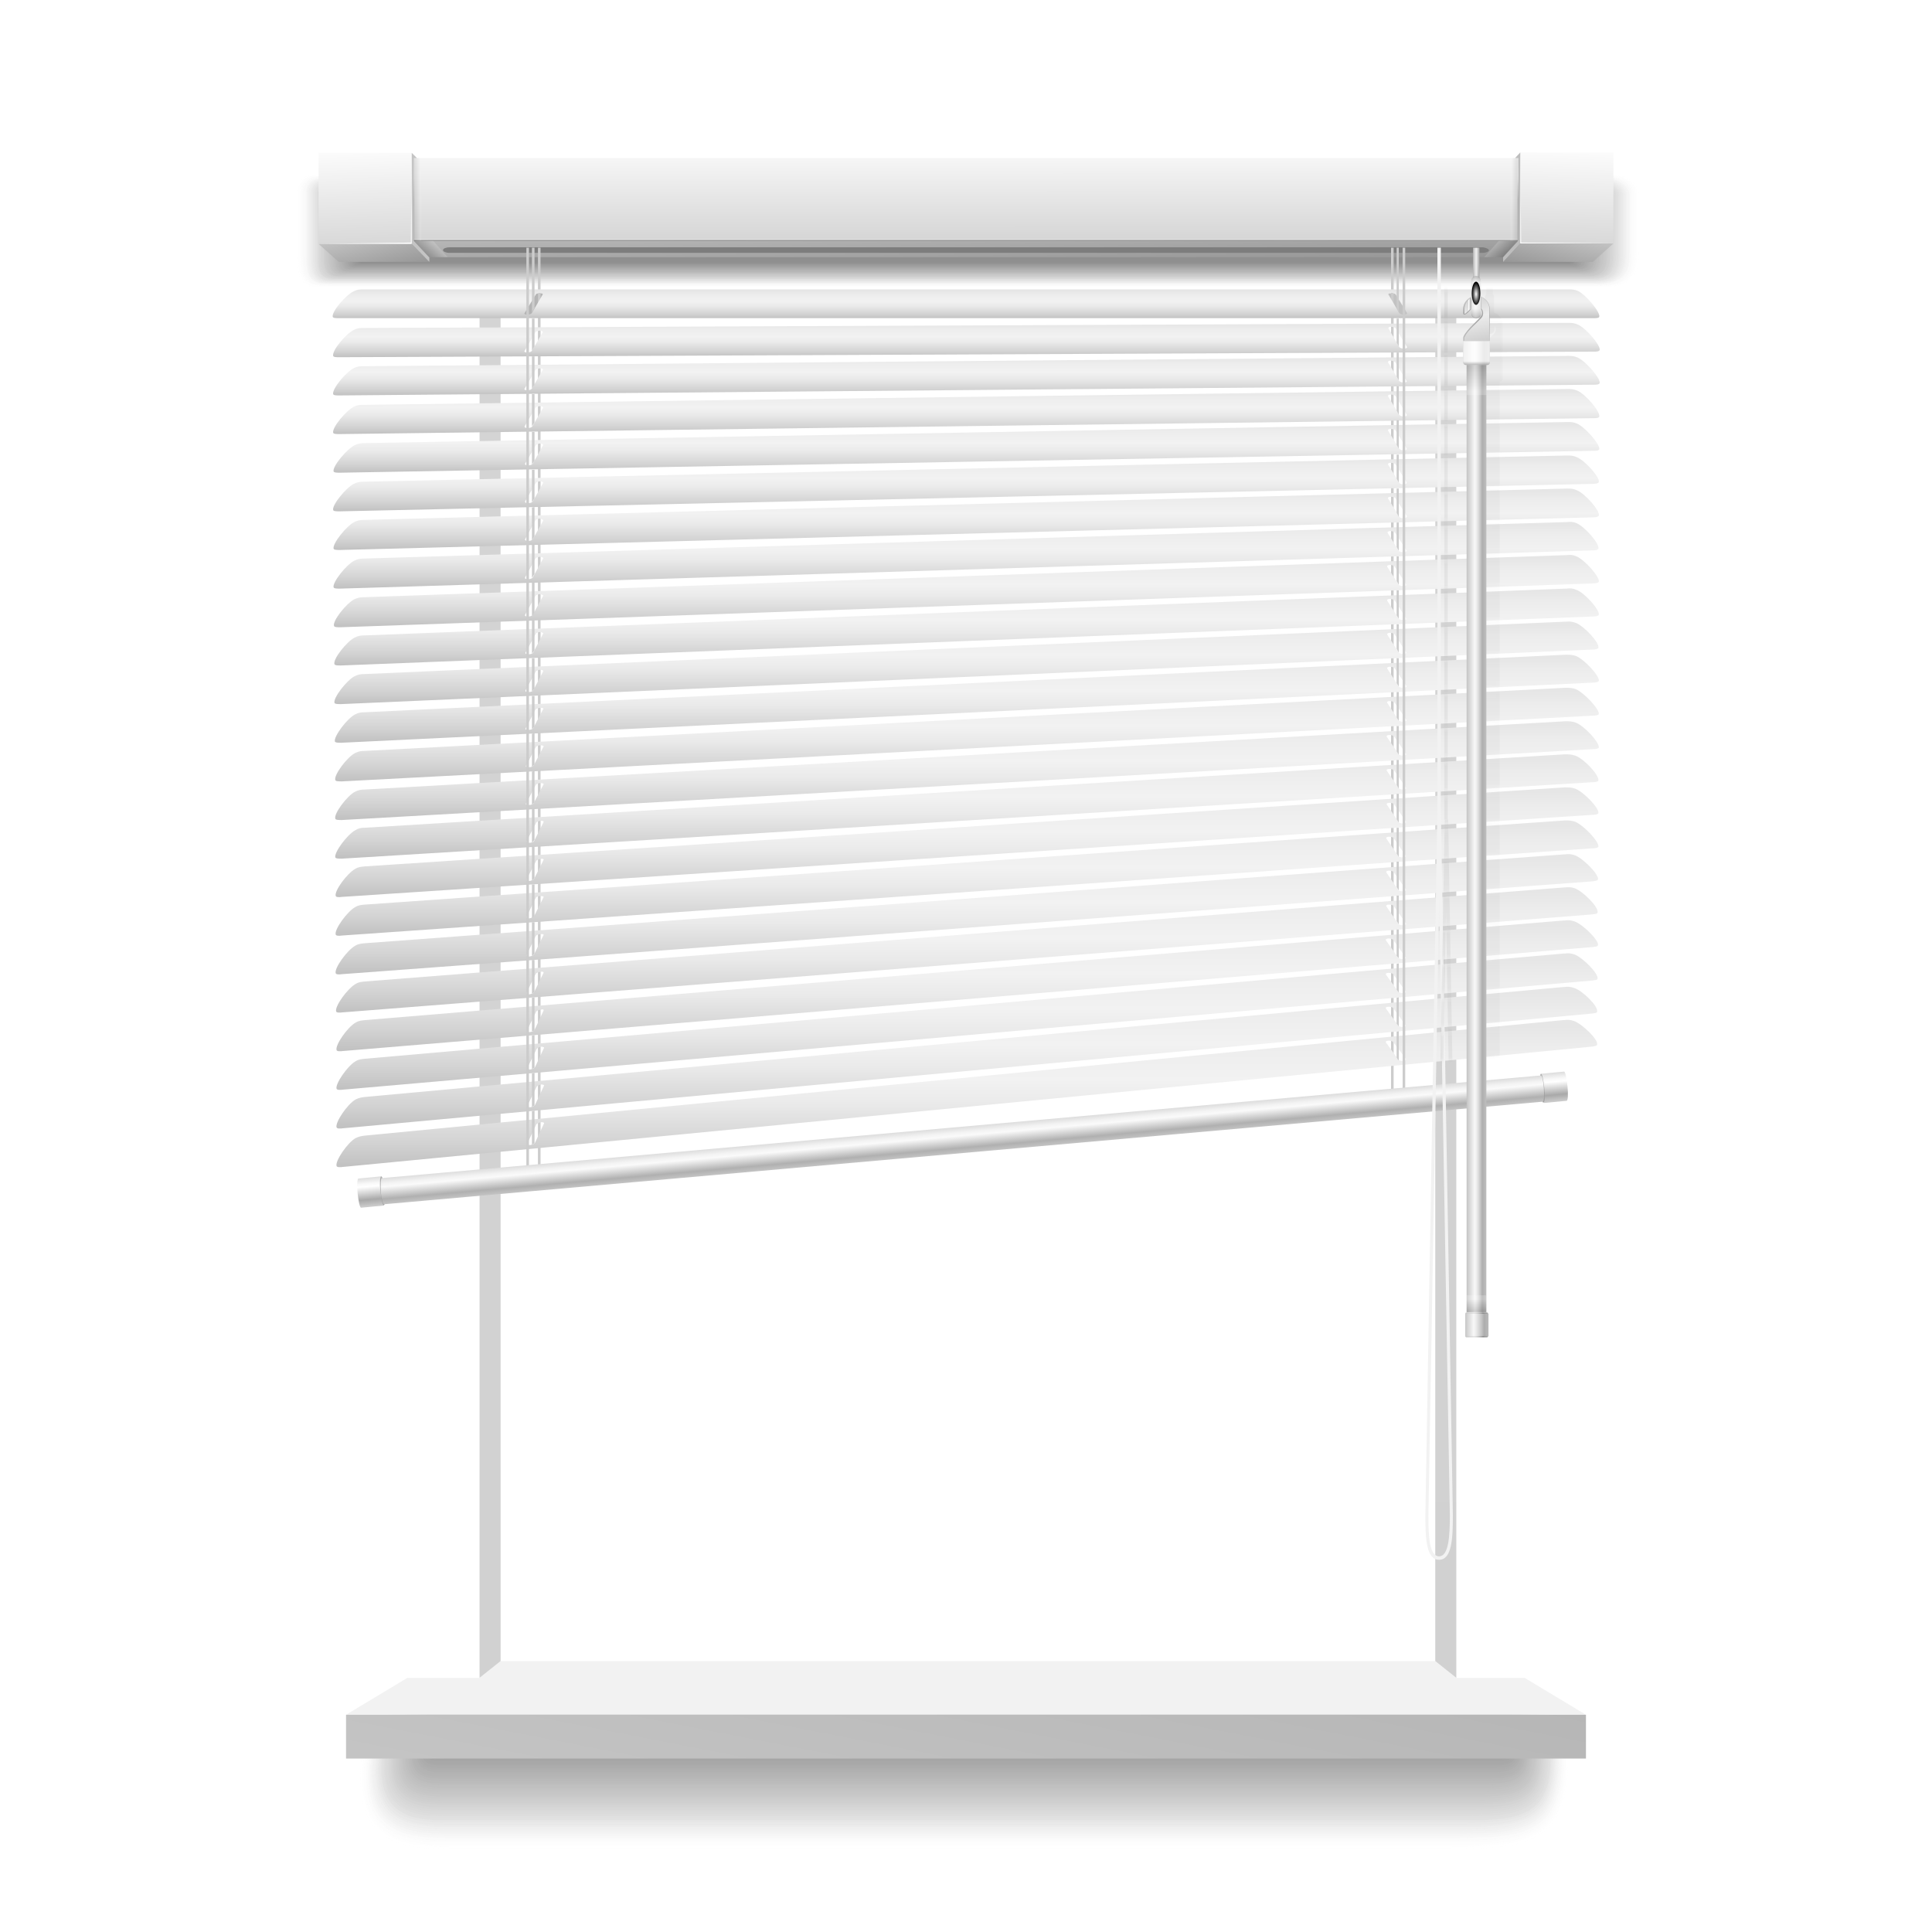 <?xml version="1.0" encoding="UTF-8"?>
<!-- Generator: Adobe Illustrator 21.1.0, SVG Export Plug-In . SVG Version: 6.00 Build 0)  -->
<svg xmlns="http://www.w3.org/2000/svg" xmlns:xlink="http://www.w3.org/1999/xlink" version="1.1" x="0px" y="0px" viewBox="0 0 450 450" style="enable-background:new 0 0 450 450;" xml:space="preserve">
<style type="text/css">
	.st0{display:none;}
	.st1{display:inline;fill:url(#SVGID_1_);}
	.st2{opacity:0.54;}
	.st3{opacity:0;fill:#FFFFFF;}
	.st4{opacity:2.222200e-02;fill:#FBFBFB;}
	.st5{opacity:4.444500e-02;fill:#F7F7F7;}
	.st6{opacity:6.666700e-02;fill:#F3F3F3;}
	.st7{opacity:8.888900e-02;fill:#F0F0F0;}
	.st8{opacity:0.111;fill:#ECECEC;}
	.st9{opacity:0.133;fill:#E8E8E8;}
	.st10{opacity:0.156;fill:#E4E4E4;}
	.st11{opacity:0.178;fill:#E0E0E0;}
	.st12{opacity:0.2;fill:#DCDCDC;}
	.st13{opacity:0.222;fill:#D9D9D9;}
	.st14{opacity:0.244;fill:#D5D5D5;}
	.st15{opacity:0.267;fill:#D1D1D1;}
	.st16{opacity:0.289;fill:#CDCDCD;}
	.st17{opacity:0.311;fill:#C9C9C9;}
	.st18{opacity:0.333;fill:#C5C5C5;}
	.st19{opacity:0.356;fill:#C1C1C1;}
	.st20{opacity:0.378;fill:#BEBEBE;}
	.st21{opacity:0.4;fill:#BABABA;}
	.st22{opacity:0.422;fill:#B6B6B6;}
	.st23{opacity:0.444;fill:#B2B2B2;}
	.st24{opacity:0.467;fill:#AEAEAE;}
	.st25{opacity:0.489;fill:#AAAAAA;}
	.st26{opacity:0.511;fill:#A7A7A7;}
	.st27{opacity:0.533;fill:#A3A3A3;}
	.st28{opacity:0.556;fill:#9F9F9F;}
	.st29{opacity:0.578;fill:#9B9B9B;}
	.st30{opacity:0.6;fill:#979797;}
	.st31{opacity:0.622;fill:#939393;}
	.st32{opacity:0.644;fill:#909090;}
	.st33{opacity:0.667;fill:#8C8C8C;}
	.st34{opacity:0.689;fill:#888888;}
	.st35{opacity:0.711;fill:#848484;}
	.st36{opacity:0.733;fill:#808080;}
	.st37{opacity:0.756;fill:#7C7C7C;}
	.st38{opacity:0.778;fill:#787878;}
	.st39{opacity:0.8;fill:#757575;}
	.st40{opacity:0.822;fill:#717171;}
	.st41{opacity:0.844;fill:#6D6D6D;}
	.st42{opacity:0.867;fill:#696969;}
	.st43{opacity:0.889;fill:#656565;}
	.st44{opacity:0.911;fill:#616161;}
	.st45{opacity:0.933;fill:#5E5E5E;}
	.st46{opacity:0.956;fill:#5A5A5A;}
	.st47{opacity:0.978;fill:#565656;}
	.st48{fill:#525252;}
	.st49{fill:url(#SVGID_2_);}
	.st50{fill:#F2F2F2;}
	.st51{fill:url(#SVGID_3_);}
	.st52{fill:url(#SVGID_4_);}
	.st53{fill:url(#SVGID_5_);}
	.st54{opacity:0.44;}
	.st55{opacity:2.222200e-02;fill:#F9F9F9;}
	.st56{opacity:4.444500e-02;fill:#F4F4F4;}
	.st57{opacity:6.666700e-02;fill:#EEEEEE;}
	.st58{opacity:8.888900e-02;fill:#E8E8E8;}
	.st59{opacity:0.111;fill:#E3E3E3;}
	.st60{opacity:0.133;fill:#DDDDDD;}
	.st61{opacity:0.156;fill:#D7D7D7;}
	.st62{opacity:0.178;fill:#D2D2D2;}
	.st63{opacity:0.2;fill:#CCCCCC;}
	.st64{opacity:0.222;fill:#C6C6C6;}
	.st65{opacity:0.244;fill:#C1C1C1;}
	.st66{opacity:0.267;fill:#BBBBBB;}
	.st67{opacity:0.289;fill:#B5B5B5;}
	.st68{opacity:0.311;fill:#B0B0B0;}
	.st69{opacity:0.333;fill:#AAAAAA;}
	.st70{opacity:0.356;fill:#A4A4A4;}
	.st71{opacity:0.378;fill:#9F9F9F;}
	.st72{opacity:0.4;fill:#999999;}
	.st73{opacity:0.422;fill:#939393;}
	.st74{opacity:0.444;fill:#8E8E8E;}
	.st75{opacity:0.467;fill:#888888;}
	.st76{opacity:0.489;fill:#828282;}
	.st77{opacity:0.511;fill:#7D7D7D;}
	.st78{opacity:0.533;fill:#777777;}
	.st79{opacity:0.556;fill:#717171;}
	.st80{opacity:0.578;fill:#6C6C6C;}
	.st81{opacity:0.6;fill:#666666;}
	.st82{opacity:0.622;fill:#606060;}
	.st83{opacity:0.644;fill:#5B5B5B;}
	.st84{opacity:0.667;fill:#555555;}
	.st85{opacity:0.689;fill:#4F4F4F;}
	.st86{opacity:0.711;fill:#4A4A4A;}
	.st87{opacity:0.733;fill:#444444;}
	.st88{opacity:0.756;fill:#3E3E3E;}
	.st89{opacity:0.778;fill:#393939;}
	.st90{opacity:0.8;fill:#333333;}
	.st91{opacity:0.822;fill:#2D2D2D;}
	.st92{opacity:0.844;fill:#282828;}
	.st93{opacity:0.867;fill:#222222;}
	.st94{opacity:0.889;fill:#1C1C1C;}
	.st95{opacity:0.911;fill:#171717;}
	.st96{opacity:0.933;fill:#111111;}
	.st97{opacity:0.956;fill:#0B0B0B;}
	.st98{opacity:0.978;fill:#060606;}
	.st99{fill:url(#SVGID_6_);}
	.st100{fill:url(#SVGID_7_);}
	.st101{opacity:0.38;fill:url(#SVGID_8_);}
	.st102{fill:url(#SVGID_9_);}
	.st103{fill:url(#SVGID_10_);}
	.st104{fill:#C4C4C4;}
	.st105{fill:url(#SVGID_11_);}
	.st106{fill:url(#SVGID_12_);}
	.st107{fill:#BDBDBD;}
	.st108{fill:#7D7D7D;}
	.st109{fill:#FFFFFF;}
	.st110{opacity:0.1;fill:url(#SVGID_13_);}
	.st111{opacity:0.14;fill:url(#SVGID_14_);}
	.st112{opacity:0.1;fill:url(#SVGID_15_);}
	.st113{opacity:0.14;fill:url(#SVGID_16_);}
	.st114{fill:#CCCCCC;}
	.st115{fill:url(#SVGID_17_);}
	.st116{fill:url(#SVGID_18_);}
	.st117{fill:url(#SVGID_19_);}
	.st118{fill:url(#SVGID_20_);}
	.st119{fill:url(#SVGID_21_);}
	.st120{fill:url(#SVGID_22_);}
	.st121{fill:url(#SVGID_23_);}
	.st122{fill:url(#SVGID_24_);}
	.st123{fill:url(#SVGID_25_);}
	.st124{fill:url(#SVGID_26_);}
	.st125{fill:url(#SVGID_27_);}
	.st126{fill:url(#SVGID_28_);}
	.st127{fill:url(#SVGID_29_);}
	.st128{fill:url(#SVGID_30_);}
	.st129{fill:url(#SVGID_31_);}
	.st130{fill:url(#SVGID_32_);}
	.st131{fill:url(#SVGID_33_);}
	.st132{fill:url(#SVGID_34_);}
	.st133{fill:url(#SVGID_35_);}
	.st134{fill:url(#SVGID_36_);}
	.st135{fill:url(#SVGID_37_);}
	.st136{fill:url(#SVGID_38_);}
	.st137{fill:url(#SVGID_39_);}
	.st138{fill:url(#SVGID_40_);}
	.st139{fill:url(#SVGID_41_);}
	.st140{fill:url(#SVGID_42_);}
	.st141{fill:url(#SVGID_43_);}
	.st142{fill:url(#SVGID_44_);}
	.st143{filter:url(#Adobe_OpacityMaskFilter);}
	.st144{opacity:0.1;}
	.st145{opacity:0.5;mask:url(#SVGID_45_);}
	.st146{filter:url(#Adobe_OpacityMaskFilter_1_);}
	.st147{opacity:0.5;mask:url(#SVGID_46_);}
	.st148{fill:url(#SVGID_47_);}
	.st149{fill:url(#XMLID_2_);}
	.st150{clip-path:url(#XMLID_4_);fill:url(#SVGID_48_);}
	.st151{fill:url(#SVGID_49_);}
	.st152{fill:url(#SVGID_50_);}
	.st153{opacity:0.75;fill:url(#SVGID_51_);}
	.st154{opacity:0.19;fill:url(#SVGID_52_);}
	.st155{fill:url(#SVGID_53_);}
	.st156{opacity:0.5;fill:url(#SVGID_54_);}
	.st157{opacity:0.36;fill:url(#SVGID_55_);}
	.st158{fill:#DDDDDD;}
	.st159{fill:url(#SVGID_56_);}
	.st160{fill:url(#SVGID_57_);}
	.st161{fill:url(#SVGID_58_);}
	.st162{opacity:0.21;fill:url(#SVGID_59_);}
</style>
<g id="back" class="st0">
	
		<radialGradient id="SVGID_1_" cx="414.956" cy="770.927" r="874.781" gradientTransform="matrix(0.736 0 0 0.736 -80.574 -342.711)" gradientUnits="userSpaceOnUse">
		<stop offset="0" style="stop-color:#F2F2F2"></stop>
		<stop offset="0.164" style="stop-color:#EFEFEF"></stop>
		<stop offset="0.297" style="stop-color:#E5E5E5"></stop>
		<stop offset="0.419" style="stop-color:#D4D4D4"></stop>
		<stop offset="0.535" style="stop-color:#BCBCBC"></stop>
		<stop offset="0.646" style="stop-color:#9D9D9D"></stop>
		<stop offset="0.754" style="stop-color:#777777"></stop>
		<stop offset="0.86" style="stop-color:#494949"></stop>
		<stop offset="0.96" style="stop-color:#171717"></stop>
		<stop offset="1" style="stop-color:#000000"></stop>
	</radialGradient>
	<rect x="0" class="st1" width="450" height="450"></rect>
</g>
<g id="window">
	<g class="st2">
		<path class="st3" d="M366.1,409.7c0.3,21-9.8,22.6-29.4,22.6H105c-11.8,0-24.4-1.3-21.8-22.6l7.2-13.9c0-1.4,1.2-2.6,2.6-2.6    h265.2c1.4,0,2.6,1.2,2.6,2.6L366.1,409.7z"></path>
		<path class="st4" d="M365.8,409.6c0.3,20.6-9.6,22.1-28.8,22.1H104.9c-11.5,0-23.9-1.3-21.3-22.1l7-13.7c0-1.4,1.2-2.6,2.6-2.6    H358c1.4,0,2.6,1.2,2.6,2.6L365.8,409.6z"></path>
		<path class="st5" d="M365.5,409.5c0.3,20.1-9.4,21.6-28.2,21.6H104.8c-11.3,0-23.4-1.3-20.9-21.6l6.9-13.6c0-1.4,1.1-2.6,2.6-2.6    h264.5c1.4,0,2.6,1.2,2.6,2.6L365.5,409.5z"></path>
		<path class="st6" d="M365.2,409.5c0.3,19.7-9.2,21.2-27.6,21.2H104.7c-11.1,0-22.9-1.3-20.5-21.2L91,396c0-1.4,1.1-2.6,2.6-2.6    h264.1c1.4,0,2.6,1.2,2.6,2.6L365.2,409.5z"></path>
		<path class="st7" d="M364.9,409.4c0.3,19.2-9,20.7-26.9,20.7H104.7c-10.8,0-22.4-1.3-20-20.7l6.6-13.3c0-1.4,1.1-2.6,2.5-2.6    h263.8c1.4,0,2.5,1.1,2.5,2.6L364.9,409.4z"></path>
		<path class="st8" d="M364.6,409.4c0.3,18.8-8.8,20.3-26.3,20.3H104.6c-10.6,0-21.9-1.3-19.6-20.3l6.4-13.2c0-1.4,1.1-2.5,2.5-2.5    h263.4c1.4,0,2.5,1.1,2.5,2.5L364.6,409.4z"></path>
		<path class="st9" d="M364.3,409.3c0.3,18.4-8.6,19.8-25.7,19.8h-234c-10.3,0-21.4-1.3-19.1-19.8l6.2-13.1c0-1.4,1.1-2.5,2.5-2.5    h263c1.4,0,2.5,1.1,2.5,2.5L364.3,409.3z"></path>
		<path class="st10" d="M364,409.3c0.3,17.9-8.4,19.4-25.1,19.4H104.4c-10.1,0-20.9-1.2-18.7-19.4l6.1-12.9c0-1.4,1.1-2.5,2.5-2.5    H357c1.4,0,2.5,1.1,2.5,2.5L364,409.3z"></path>
		<path class="st11" d="M363.7,409.2c0.3,17.5-8.2,18.9-24.5,18.9H104.4c-9.9,0-20.4-1.2-18.3-18.9l5.9-12.8c0-1.4,1.1-2.5,2.5-2.5    h262.3c1.4,0,2.5,1.1,2.5,2.5L363.7,409.2z"></path>
		<path class="st12" d="M363.3,409.1c0.3,17-8,18.5-23.9,18.5H104.3c-9.6,0-19.9-1.2-17.8-18.5l5.8-12.7c0-1.4,1.1-2.5,2.5-2.5    h261.9c1.4,0,2.5,1.1,2.5,2.5L363.3,409.1z"></path>
		<path class="st13" d="M363,409.1c0.2,16.6-7.8,18-23.3,18H104.2c-9.4,0-19.4-1.2-17.4-18l5.6-12.5c0-1.4,1.1-2.5,2.5-2.5h261.5    c1.4,0,2.5,1.1,2.5,2.5L363,409.1z"></path>
		<path class="st14" d="M362.7,409c0.2,16.2-7.6,17.6-22.7,17.6H104.1c-9.2,0-18.9-1.2-17-17.6l5.4-12.4c0-1.4,1.1-2.5,2.5-2.5    h261.2c1.4,0,2.5,1.1,2.5,2.5L362.7,409z"></path>
		<path class="st15" d="M362.4,409c0.2,15.7-7.5,17.1-22.1,17.1H104.1c-8.9,0-18.4-1.2-16.5-17.1l5.3-12.3c0-1.4,1.1-2.5,2.4-2.5    h260.8c1.4,0,2.4,1.1,2.4,2.5L362.4,409z"></path>
		<path class="st16" d="M362.1,408.9c0.2,15.3-7.3,16.6-21.5,16.6H104c-8.7,0-17.9-1.2-16.1-16.6l5.1-12.1c0-1.4,1.1-2.5,2.4-2.5    h260.4c1.3,0,2.4,1.1,2.4,2.5L362.1,408.9z"></path>
		<path class="st17" d="M361.8,408.9c0.2,14.8-7.1,16.2-20.9,16.2h-237c-8.5,0-17.4-1.2-15.6-16.2l5-12c0-1.4,1.1-2.4,2.4-2.4h260.1    c1.3,0,2.4,1.1,2.4,2.4L361.8,408.9z"></path>
		<path class="st18" d="M361.5,408.8c0.2,14.4-6.9,15.7-20.3,15.7H103.8c-8.2,0-16.9-1.2-15.2-15.7l4.8-11.9c0-1.3,1.1-2.4,2.4-2.4    h259.7c1.3,0,2.4,1.1,2.4,2.4L361.5,408.8z"></path>
		<path class="st19" d="M361.2,408.7c0.2,14-6.7,15.3-19.7,15.3H103.8c-8,0-16.4-1.2-14.8-15.3l4.6-11.7c0-1.3,1.1-2.4,2.4-2.4    h259.3c1.3,0,2.4,1.1,2.4,2.4L361.2,408.7z"></path>
		<path class="st20" d="M360.9,408.7c0.2,13.5-6.5,14.8-19.1,14.8H103.7c-7.8,0-15.9-1.2-14.3-14.8l4.5-11.6c0-1.3,1.1-2.4,2.4-2.4    h258.9c1.3,0,2.4,1.1,2.4,2.4L360.9,408.7z"></path>
		<path class="st21" d="M360.6,408.6c0.2,13.1-6.3,14.4-18.4,14.4H103.6c-7.5,0-15.5-1.2-13.9-14.4l4.3-11.5c0-1.3,1.1-2.4,2.4-2.4    H355c1.3,0,2.4,1.1,2.4,2.4L360.6,408.6z"></path>
		<path class="st22" d="M360.2,408.6c0.2,12.6-6.1,13.9-17.8,13.9H103.5c-7.3,0-15-1.1-13.5-13.9l4.2-11.3c0-1.3,1.1-2.4,2.4-2.4    h258.2c1.3,0,2.4,1.1,2.4,2.4L360.2,408.6z"></path>
		<path class="st23" d="M359.9,408.5c0.2,12.2-5.9,13.5-17.2,13.5H103.5c-7,0-14.5-1.1-13-13.5l4-11.2c0-1.3,1.1-2.4,2.4-2.4h257.8    c1.3,0,2.4,1.1,2.4,2.4L359.9,408.5z"></path>
		<path class="st24" d="M359.6,408.5c0.2,11.7-5.7,13-16.6,13H103.4c-6.8,0-14-1.1-12.6-13l3.8-11.1c0-1.3,1-2.4,2.3-2.4h257.5    c1.3,0,2.3,1.1,2.3,2.4L359.6,408.5z"></path>
		<path class="st25" d="M359.3,408.4c0.2,11.3-5.5,12.6-16,12.6h-240c-6.6,0-13.5-1.1-12.1-12.6l3.7-10.9c0-1.3,1-2.4,2.3-2.4h257.1    c1.3,0,2.3,1.1,2.3,2.4L359.3,408.4z"></path>
		<path class="st26" d="M359,408.3c0.2,10.9-5.3,12.1-15.4,12.1H103.2c-6.3,0-13-1.1-11.7-12.1l3.5-10.8c0-1.3,1-2.3,2.3-2.3h256.7    c1.3,0,2.3,1.1,2.3,2.3L359,408.3z"></path>
		<path class="st27" d="M358.7,408.3c0.1,10.4-5.1,11.6-14.8,11.6H103.2c-6.1,0-12.5-1.1-11.3-11.6l3.4-10.7c0-1.3,1-2.3,2.3-2.3    h256.4c1.3,0,2.3,1,2.3,2.3L358.7,408.3z"></path>
		<path class="st28" d="M358.4,408.2c0.1,10-4.9,11.2-14.2,11.2H103.1c-5.9,0-12-1.1-10.8-11.2l3.2-10.5c0-1.3,1-2.3,2.3-2.3h256    c1.3,0,2.3,1,2.3,2.3L358.4,408.2z"></path>
		<path class="st29" d="M358.1,408.2c0.1,9.5-4.7,10.7-13.6,10.7H103c-5.6,0-11.5-1.1-10.4-10.7l3-10.4c0-1.3,1-2.3,2.3-2.3h255.6    c1.3,0,2.3,1,2.3,2.3L358.1,408.2z"></path>
		<path class="st30" d="M357.8,408.1c0.1,9.1-4.5,10.3-13,10.3H102.9c-5.4,0-11-1.1-9.9-10.3l2.9-10.3c0-1.3,1-2.3,2.3-2.3h255.2    c1.3,0,2.3,1,2.3,2.3L357.8,408.1z"></path>
		<path class="st31" d="M357.5,408.1c0.1,8.7-4.3,9.8-12.4,9.8H102.9c-5.2,0-10.5-1.1-9.5-9.8l2.7-10.1c0-1.3,1-2.3,2.3-2.3h254.9    c1.2,0,2.3,1,2.3,2.3L357.5,408.1z"></path>
		<path class="st32" d="M357.1,408c0.1,8.2-4.1,9.4-11.8,9.4H102.8c-4.9,0-10-1.1-9.1-9.4l2.6-10c0-1.3,1-2.3,2.2-2.3H353    c1.2,0,2.2,1,2.2,2.3L357.1,408z"></path>
		<path class="st33" d="M356.8,407.9c0.1,7.8-3.9,8.9-11.2,8.9h-243c-4.7,0-9.5-1.1-8.6-8.9l2.4-9.9c0-1.3,1-2.3,2.2-2.3h254.1    c1.2,0,2.2,1,2.2,2.3L356.8,407.9z"></path>
		<path class="st34" d="M356.5,407.9c0.1,7.3-3.7,8.5-10.6,8.5H102.6c-4.4,0-9-1.1-8.2-8.5l2.2-9.7c0-1.2,1-2.3,2.2-2.3h253.8    c1.2,0,2.2,1,2.2,2.3L356.5,407.9z"></path>
		<path class="st35" d="M356.2,407.8c0.1,6.9-3.5,8-9.9,8H102.5c-4.2,0-8.5-1-7.8-8l2.1-9.6c0-1.2,1-2.2,2.2-2.2h253.4    c1.2,0,2.2,1,2.2,2.2L356.2,407.8z"></path>
		<path class="st36" d="M355.9,407.8c0.1,6.5-3.3,7.6-9.3,7.6H102.5c-4,0-8-1-7.3-7.6l1.9-9.5c0-1.2,1-2.2,2.2-2.2h253    c1.2,0,2.2,1,2.2,2.2L355.9,407.8z"></path>
		<path class="st37" d="M355.6,407.7c0.1,6-3.1,7.1-8.7,7.1H102.4c-3.7,0-7.5-1-6.9-7.1l1.8-9.3c0-1.2,1-2.2,2.2-2.2h252.6    c1.2,0,2.2,1,2.2,2.2L355.6,407.7z"></path>
		<path class="st38" d="M355.3,407.7c0.1,5.6-2.9,6.6-8.1,6.6H102.3c-3.5,0-7-1-6.4-6.6l1.6-9.2c0-1.2,1-2.2,2.2-2.2h252.3    c1.2,0,2.2,1,2.2,2.2L355.3,407.7z"></path>
		<path class="st39" d="M355,407.6c0.1,5.1-2.7,6.2-7.5,6.2H102.2c-3.3,0-6.5-1-6-6.2l1.4-9.1c0-1.2,1-2.2,2.2-2.2h251.9    c1.2,0,2.2,1,2.2,2.2L355,407.6z"></path>
		<path class="st40" d="M354.7,407.5c0.1,4.7-2.5,5.7-6.9,5.7H102.2c-3,0-6-1-5.6-5.7l1.3-8.9c0-1.2,1-2.2,2.2-2.2h251.5    c1.2,0,2.2,1,2.2,2.2L354.7,407.5z"></path>
		<path class="st41" d="M354.4,407.5c0,4.2-2.3,5.3-6.3,5.3h-246c-2.8,0-5.5-1-5.1-5.3l1.1-8.8c0-1.2,1-2.2,2.1-2.2h251.2    c1.2,0,2.1,1,2.1,2.2L354.4,407.5z"></path>
		<path class="st42" d="M354.1,407.4c0,3.8-2.1,4.8-5.7,4.8H102c-2.6,0-5-1-4.7-4.8l1-8.7c0-1.2,1-2.2,2.1-2.2h250.8    c1.2,0,2.1,1,2.1,2.2L354.1,407.4z"></path>
		<path class="st43" d="M353.7,407.4c0,3.4-1.9,4.4-5.1,4.4H101.9c-2.3,0-4.5-1-4.2-4.4l0.8-8.5c0-1.2,0.9-2.2,2.1-2.2H351    c1.2,0,2.1,1,2.1,2.2L353.7,407.4z"></path>
		<path class="st44" d="M353.4,407.3c0,2.9-1.7,3.9-4.5,3.9H101.9c-2.1,0-4-1-3.8-3.9l0.6-8.4c0-1.2,0.9-2.1,2.1-2.1h250.1    c1.2,0,2.1,1,2.1,2.1L353.4,407.3z"></path>
		<path class="st45" d="M353.1,407.3c0,2.5-1.5,3.5-3.9,3.5H101.8c-1.8,0-3.5-1-3.4-3.5l0.5-8.3c0-1.2,0.9-2.1,2.1-2.1h249.7    c1.2,0,2.1,1,2.1,2.1L353.1,407.3z"></path>
		<path class="st46" d="M352.8,407.2c0,2-1.3,3-3.3,3H101.7c-1.6,0-3-1-2.9-3l0.3-8.1c0-1.2,0.9-2.1,2.1-2.1h249.3    c1.1,0,2.1,1,2.1,2.1L352.8,407.2z"></path>
		<path class="st47" d="M352.5,407.1c0,1.6-1.1,2.6-2.7,2.6H101.6c-1.4,0-2.6-1-2.5-2.6l0.2-8c0-1.2,0.9-2.1,2.1-2.1h248.9    c1.1,0,2.1,0.9,2.1,2.1L352.5,407.1z"></path>
		<path class="st48" d="M352.2,407.1c0,1.2-0.9,2.1-2.1,2.1H101.6c-1.1,0-2.1-0.9-2.1-2.1v-7.8c0-1.2,0.9-2.1,2.1-2.1h248.6    c1.1,0,2.1,0.9,2.1,2.1V407.1z"></path>
	</g>
	<linearGradient id="SVGID_2_" gradientUnits="userSpaceOnUse" x1="372.283" y1="12.463" x2="81.1" y2="126.449">
		<stop offset="0" style="stop-color:#C7C7C7"></stop>
		<stop offset="1" style="stop-color:#B0B0B0"></stop>
	</linearGradient>
	<polygon class="st49" points="339.2,68.3 111.7,68.3 116.6,73.6 334.3,73.6  "></polygon>
	<polygon class="st50" points="355.1,390.8 339.2,390.8 334.3,386.9 116.6,386.9 111.7,390.8 94.9,390.8 80.6,399.4 369.4,399.4     "></polygon>
	<linearGradient id="SVGID_3_" gradientUnits="userSpaceOnUse" x1="336.75" y1="405.034" x2="336.75" y2="73.98">
		<stop offset="0" style="stop-color:#D1D1D1"></stop>
		<stop offset="1" style="stop-color:#D4D4D4"></stop>
	</linearGradient>
	<polygon class="st51" points="339.2,390.8 339.2,68.3 334.3,73.6 334.3,386.9  "></polygon>
	<linearGradient id="SVGID_4_" gradientUnits="userSpaceOnUse" x1="114.138" y1="392.823" x2="114.138" y2="89.835">
		<stop offset="0" style="stop-color:#D1D1D1"></stop>
		<stop offset="1" style="stop-color:#D4D4D4"></stop>
	</linearGradient>
	<polygon class="st52" points="111.7,390.8 111.7,68.3 116.6,73.6 116.6,386.9  "></polygon>
	<linearGradient id="SVGID_5_" gradientUnits="userSpaceOnUse" x1="209.573" y1="483.627" x2="239.197" y2="331.752">
		<stop offset="0" style="stop-color:#CFCFCF"></stop>
		<stop offset="1" style="stop-color:#ADADAD"></stop>
	</linearGradient>
	<rect x="80.6" y="399.4" class="st53" width="288.8" height="10.2"></rect>
</g>
<g id="jalousie">
	<g class="st54">
		<path class="st3" d="M377.3,40.5H72.2c-2.1,0-3.8,1.7-3.8,3.7v15.4c0,6.9,2,7.6,6.9,7.6h297.9c6.4,0,9.3-1.8,9.2-8.7l0-13.8    C382.4,42.7,379.4,40.5,377.3,40.5z"></path>
		<path class="st55" d="M377,40.6H72.5c-2,0-3.7,1.6-3.7,3.7v15.3c0,6.7,2,7.5,6.7,7.5H373c6.2,0,9.1-1.7,9-8.5l0-13.8    C382.1,42.8,379.1,40.6,377,40.6z"></path>
		<path class="st56" d="M376.8,40.8h-304c-2,0-3.6,1.6-3.6,3.6v15.3c0,6.6,1.9,7.3,6.6,7.3h297.1c6.1,0,8.9-1.7,8.8-8.3l0-13.8    C381.7,42.9,378.8,40.8,376.8,40.8z"></path>
		<path class="st57" d="M376.5,40.9H73c-1.9,0-3.5,1.6-3.5,3.5v15.3c0,6.4,1.9,7.2,6.4,7.2h296.7c6,0,8.7-1.6,8.6-8.1l0-13.8    C381.3,43,378.4,40.9,376.5,40.9z"></path>
		<path class="st58" d="M376.2,41H73.3c-1.9,0-3.4,1.5-3.4,3.4v15.2c0,6.3,1.8,7,6.3,7h296.4c5.8,0,8.5-1.6,8.4-7.9l0-13.8    C380.9,43,378.1,41,376.2,41z"></path>
		<path class="st59" d="M376,41.2H73.6c-1.9,0-3.4,1.5-3.4,3.4v15.2c0,6.1,1.8,6.8,6.1,6.8h296c5.7,0,8.3-1.6,8.2-7.7l0-13.8    C380.6,43.1,377.8,41.2,376,41.2z"></path>
		<path class="st60" d="M375.7,41.3H73.8c-1.8,0-3.3,1.5-3.3,3.3v15.2c0,6,1.8,6.7,6,6.7h295.6c5.6,0,8.1-1.5,8-7.6l0-13.8    C380.2,43.2,377.5,41.3,375.7,41.3z"></path>
		<path class="st61" d="M375.4,41.4H74.1c-1.8,0-3.2,1.4-3.2,3.2v15.1c0,5.8,1.7,6.5,5.8,6.5h295.2c5.4,0,7.9-1.5,7.8-7.4l0-13.8    C379.8,43.3,377.2,41.4,375.4,41.4z"></path>
		<path class="st62" d="M375.2,41.6H74.4c-1.7,0-3.1,1.4-3.1,3.1v15.1c0,5.7,1.7,6.3,5.7,6.3h294.9c5.3,0,7.7-1.5,7.6-7.2l0-13.8    C379.4,43.4,376.9,41.6,375.2,41.6z"></path>
		<path class="st63" d="M374.9,41.7H74.6c-1.7,0-3.1,1.4-3.1,3.1v15.1c0,5.5,1.6,6.2,5.6,6.2h294.5c5.1,0,7.5-1.4,7.4-7l0-13.8    C379.1,43.5,376.6,41.7,374.9,41.7z"></path>
		<path class="st64" d="M374.6,41.9H74.9c-1.7,0-3,1.3-3,3v15c0,5.4,1.6,6,5.4,6h294.1c5,0,7.3-1.4,7.3-6.8l0-13.8    C378.7,43.6,376.3,41.9,374.6,41.9z"></path>
		<path class="st65" d="M374.3,42H75.2c-1.6,0-2.9,1.3-2.9,2.9v15c0,5.2,1.6,5.9,5.3,5.9h293.7c4.9,0,7.1-1.4,7.1-6.6l0-13.8    C378.3,43.7,376,42,374.3,42z"></path>
		<path class="st66" d="M374.1,42.1H75.4c-1.6,0-2.8,1.3-2.8,2.8v15c0,5.1,1.5,5.7,5.1,5.7h293.4c4.7,0,6.9-1.3,6.9-6.4l0-13.9    C377.9,43.8,375.7,42.1,374.1,42.1z"></path>
		<path class="st67" d="M373.8,42.3H75.7c-1.5,0-2.8,1.2-2.8,2.8V60c0,4.9,1.5,5.5,5,5.5h293c4.6,0,6.7-1.3,6.7-6.3l0-13.9    C377.6,43.9,375.3,42.3,373.8,42.3z"></path>
		<path class="st68" d="M373.5,42.4H76c-1.5,0-2.7,1.2-2.7,2.7V60c0,4.8,1.4,5.4,4.8,5.4h292.6c4.5,0,6.5-1.2,6.5-6.1l0-13.9    C377.2,43.9,375,42.4,373.5,42.4z"></path>
		<path class="st69" d="M373.3,42.5h-297c-1.4,0-2.6,1.2-2.6,2.6V60c0,4.6,1.4,5.2,4.7,5.2h292.2c4.3,0,6.3-1.2,6.3-5.9l0-13.9    C376.8,44,374.7,42.5,373.3,42.5z"></path>
		<path class="st70" d="M373,42.7H76.5c-1.4,0-2.5,1.1-2.5,2.5V60c0,4.5,1.4,5,4.5,5h291.8c4.2,0,6.1-1.2,6.1-5.7l0-13.9    C376.4,44.1,374.4,42.7,373,42.7z"></path>
		<path class="st71" d="M372.7,42.8h-296c-1.4,0-2.5,1.1-2.5,2.5v14.8c0,4.3,1.3,4.9,4.4,4.9h291.5c4,0,5.9-1.1,5.9-5.5l0-13.9    C376.1,44.2,374.1,42.8,372.7,42.8z"></path>
		<path class="st72" d="M372.5,42.9H77c-1.3,0-2.4,1.1-2.4,2.4v14.8c0,4.2,1.3,4.7,4.3,4.7H370c3.9,0,5.7-1.1,5.7-5.3l0-13.9    C375.7,44.3,373.8,42.9,372.5,42.9z"></path>
		<path class="st73" d="M372.2,43.1H77.3c-1.3,0-2.3,1-2.3,2.3v14.8c0,4,1.2,4.5,4.1,4.5h290.7c3.8,0,5.5-1.1,5.5-5.1l0-13.9    C375.3,44.4,373.5,43.1,372.2,43.1z"></path>
		<path class="st74" d="M371.9,43.2H77.6c-1.2,0-2.2,1-2.2,2.2v14.7c0,3.9,1.2,4.4,4,4.4h290.3c3.6,0,5.3-1,5.3-5l0-13.9    C374.9,44.5,373.2,43.2,371.9,43.2z"></path>
		<path class="st75" d="M371.7,43.3H77.8c-1.2,0-2.2,1-2.2,2.1v14.7c0,3.7,1.1,4.2,3.8,4.2h290c3.5,0,5.1-1,5.1-4.8l0-13.9    C374.6,44.6,372.9,43.3,371.7,43.3z"></path>
		<path class="st76" d="M371.4,43.5H78.1c-1.2,0-2.1,0.9-2.1,2.1v14.7c0,3.6,1.1,4.1,3.7,4.1h289.6c3.4,0,4.9-1,4.9-4.6l0-13.9    C374.2,44.7,372.6,43.5,371.4,43.5z"></path>
		<path class="st77" d="M371.1,43.6H78.4c-1.1,0-2,0.9-2,2v14.6c0,3.4,1.1,3.9,3.5,3.9h289.2c3.2,0,4.7-0.9,4.7-4.4l0-13.9    C373.8,44.8,372.2,43.6,371.1,43.6z"></path>
		<path class="st78" d="M370.9,43.7H78.6c-1.1,0-1.9,0.9-1.9,1.9v14.6c0,3.3,1,3.7,3.4,3.7h288.8c3.1,0,4.5-0.9,4.5-4.2l0-13.9    C373.4,44.8,371.9,43.7,370.9,43.7z"></path>
		<path class="st79" d="M370.6,43.9H78.9c-1,0-1.9,0.8-1.9,1.8v14.6c0,3.2,1,3.6,3.2,3.6h288.5c2.9,0,4.3-0.9,4.3-4l0-13.9    C373.1,44.9,371.6,43.9,370.6,43.9z"></path>
		<path class="st80" d="M370.3,44H79.2c-1,0-1.8,0.8-1.8,1.8v14.5c0,3,0.9,3.4,3.1,3.4h288.1c2.8,0,4.1-0.8,4.1-3.8l0-13.9    C372.7,45,371.3,44,370.3,44z"></path>
		<path class="st81" d="M370.1,44.2H79.5c-0.9,0-1.7,0.8-1.7,1.7v14.5c0,2.9,0.9,3.2,3,3.2h287.7c2.7,0,3.9-0.8,3.9-3.7l0-13.9    C372.3,45.1,371,44.2,370.1,44.2z"></path>
		<path class="st82" d="M369.8,44.3H79.7c-0.9,0-1.6,0.7-1.6,1.6v14.5c0,2.7,0.9,3.1,2.8,3.1h287.3c2.5,0,3.7-0.7,3.7-3.5l0-13.9    C372,45.2,370.7,44.3,369.8,44.3z"></path>
		<path class="st83" d="M369.5,44.4H80c-0.9,0-1.6,0.7-1.6,1.5v14.4c0,2.6,0.8,2.9,2.7,2.9h287c2.4,0,3.5-0.7,3.5-3.3l0-13.9    C371.6,45.3,370.4,44.4,369.5,44.4z"></path>
		<path class="st84" d="M369.3,44.6h-289c-0.8,0-1.5,0.7-1.5,1.5v14.4c0,2.4,0.8,2.8,2.5,2.8h286.6c2.3,0,3.3-0.7,3.3-3.1l0-13.9    C371.2,45.4,370.1,44.6,369.3,44.6z"></path>
		<path class="st85" d="M369,44.7H80.5c-0.8,0-1.4,0.6-1.4,1.4v14.4c0,2.3,0.7,2.6,2.4,2.6h286.2c2.1,0,3.1-0.6,3.1-2.9l0-13.9    C370.8,45.5,369.8,44.7,369,44.7z"></path>
		<path class="st86" d="M368.7,44.8H80.8c-0.7,0-1.3,0.6-1.3,1.3v14.3c0,2.1,0.7,2.4,2.2,2.4h285.8c2,0,2.9-0.6,2.9-2.7l0-13.9    C370.5,45.6,369.5,44.8,368.7,44.8z"></path>
		<path class="st87" d="M368.4,45H81.1c-0.7,0-1.3,0.6-1.3,1.2v14.3c0,2,0.7,2.3,2.1,2.3h285.5c1.8,0,2.7-0.6,2.7-2.5l0-13.9    C370.1,45.7,369.1,45,368.4,45z"></path>
		<path class="st88" d="M368.2,45.1H81.3c-0.7,0-1.2,0.5-1.2,1.2v14.3c0,1.8,0.6,2.1,2,2.1h285.1c1.7,0,2.5-0.5,2.5-2.4l0-13.9    C369.7,45.7,368.8,45.1,368.2,45.1z"></path>
		<path class="st89" d="M367.9,45.2H81.6c-0.6,0-1.1,0.5-1.1,1.1v14.2c0,1.7,0.6,1.9,1.8,1.9H367c1.6,0,2.3-0.5,2.3-2.2l0-13.9    C369.3,45.8,368.5,45.2,367.9,45.2z"></path>
		<path class="st90" d="M367.6,45.4H81.9c-0.6,0-1,0.4-1,1v14.2c0,1.5,0.5,1.8,1.7,1.8h284.3c1.4,0,2.1-0.5,2.1-2l0-13.9    C369,45.9,368.2,45.4,367.6,45.4z"></path>
		<path class="st91" d="M367.4,45.5H82.1c-0.5,0-1,0.4-1,0.9v14.2c0,1.4,0.5,1.6,1.5,1.6h284c1.3,0,1.9-0.4,1.9-1.8l0-13.9    C368.6,46,367.9,45.5,367.4,45.5z"></path>
		<path class="st92" d="M367.1,45.6H82.4c-0.5,0-0.9,0.4-0.9,0.9v14.2c0,1.2,0.5,1.5,1.4,1.5h283.6c1.2,0,1.7-0.4,1.7-1.6l0-13.9    C368.2,46.1,367.6,45.6,367.1,45.6z"></path>
		<path class="st93" d="M366.8,45.8H82.7c-0.4,0-0.8,0.3-0.8,0.8v14.1c0,1.1,0.4,1.3,1.2,1.3h283.2c1,0,1.5-0.4,1.5-1.4l0-13.9    C367.8,46.2,367.3,45.8,366.8,45.8z"></path>
		<path class="st94" d="M366.6,45.9H82.9c-0.4,0-0.7,0.3-0.7,0.7v14.1c0,0.9,0.4,1.1,1.1,1.1h282.8c0.9,0,1.4-0.3,1.3-1.2l0-13.9    C367.5,46.3,367,45.9,366.6,45.9z"></path>
		<path class="st95" d="M366.3,46H83.2c-0.4,0-0.7,0.3-0.7,0.6v14.1c0,0.8,0.3,1,0.9,1h282.4c0.8,0,1.2-0.3,1.1-1.1l0-13.9    C367.1,46.4,366.7,46,366.3,46z"></path>
		<path class="st96" d="M366,46.2H83.5c-0.3,0-0.6,0.2-0.6,0.5v14c0,0.6,0.3,0.8,0.8,0.8h282.1c0.6,0,1-0.2,1-0.9l0-13.9    C366.7,46.5,366.4,46.2,366,46.2z"></path>
		<path class="st97" d="M365.8,46.3h-282c-0.3,0-0.5,0.2-0.5,0.5v14c0,0.5,0.2,0.6,0.7,0.6h281.7c0.5,0,0.8-0.2,0.8-0.7l0-13.9    C366.3,46.6,366,46.3,365.8,46.3z"></path>
		<path class="st98" d="M365.5,46.5H84c-0.2,0-0.4,0.2-0.4,0.4v14c0,0.3,0.2,0.5,0.5,0.5h281.3c0.3,0,0.6-0.2,0.6-0.5l0-13.9    C366,46.6,365.7,46.5,365.5,46.5z"></path>
		<path d="M365.2,46.6H84.3c-0.2,0-0.4,0.1-0.4,0.3v13.9c0,0.2,0.2,0.3,0.4,0.3h280.9c0.2,0,0.4-0.1,0.4-0.3V46.9    C365.6,46.7,365.4,46.6,365.2,46.6z"></path>
	</g>
	<g>
		<g>
			<linearGradient id="SVGID_6_" gradientUnits="userSpaceOnUse" x1="224.777" y1="45.98" x2="225.208" y2="65.394">
				<stop offset="0" style="stop-color:#D1D1D1"></stop>
				<stop offset="1" style="stop-color:#8C8C8C"></stop>
			</linearGradient>
			<polygon class="st99" points="353.6,56 350.1,59.9 100,59.9 96.4,56.1    "></polygon>
		</g>
		<g>
			
				<linearGradient id="SVGID_7_" gradientUnits="userSpaceOnUse" x1="225.275" y1="30.953" x2="225.275" y2="72.936" gradientTransform="matrix(1 -2.000000e-04 2.000000e-04 1 -0.285 0.34)">
				<stop offset="0" style="stop-color:#FFFFFF"></stop>
				<stop offset="1" style="stop-color:#B8B8B8"></stop>
			</linearGradient>
			<rect x="96.4" y="36.8" class="st100" width="257.1" height="19.3"></rect>
		</g>
		<linearGradient id="SVGID_8_" gradientUnits="userSpaceOnUse" x1="224.995" y1="55.723" x2="224.995" y2="56.13">
			<stop offset="0" style="stop-color:#FFFFFF"></stop>
			<stop offset="1" style="stop-color:#000000"></stop>
		</linearGradient>
		<rect x="96.4" y="55.7" class="st101" width="257.1" height="0.4"></rect>
		<g>
			<linearGradient id="SVGID_9_" gradientUnits="userSpaceOnUse" x1="85.349" y1="51.248" x2="90.368" y2="73.331">
				<stop offset="0" style="stop-color:#D1D1D1"></stop>
				<stop offset="1" style="stop-color:#696969"></stop>
			</linearGradient>
			<polygon class="st102" points="95.9,56.8 100,61 78.9,61 74.2,56.8    "></polygon>
		</g>
		<g>
			<linearGradient id="SVGID_10_" gradientUnits="userSpaceOnUse" x1="84.659" y1="33.085" x2="85.945" y2="76.47">
				<stop offset="0" style="stop-color:#FFFFFF"></stop>
				<stop offset="1" style="stop-color:#B8B8B8"></stop>
			</linearGradient>
			<rect x="74.2" y="35.6" class="st103" width="21.7" height="21.2"></rect>
		</g>
		<polygon class="st104" points="96.4,56.1 96.4,36.8 97.1,36.8 95.9,35.6 95.9,56.8 95.9,56.8 100,61 100,59.9   "></polygon>
		<g>
			
				<linearGradient id="SVGID_11_" gradientUnits="userSpaceOnUse" x1="461.484" y1="33.016" x2="462.77" y2="76.4" gradientTransform="matrix(-1 0 0 1 826.824 0)">
				<stop offset="0" style="stop-color:#FFFFFF"></stop>
				<stop offset="1" style="stop-color:#B8B8B8"></stop>
			</linearGradient>
			<rect x="354.1" y="35.5" class="st105" width="21.7" height="21.2"></rect>
		</g>
		<g>
			
				<linearGradient id="SVGID_12_" gradientUnits="userSpaceOnUse" x1="462.117" y1="51.2" x2="467.121" y2="73.221" gradientTransform="matrix(-1 0 0 1 826.824 0)">
				<stop offset="0" style="stop-color:#D1D1D1"></stop>
				<stop offset="1" style="stop-color:#696969"></stop>
			</linearGradient>
			<polygon class="st106" points="354.1,56.7 350.1,61 371,61 375.8,56.7    "></polygon>
		</g>
		<polygon class="st107" points="353.6,56 353.6,36.8 352.9,36.8 354.1,35.5 354.1,56.7 354.1,56.7 350.1,61 350.1,59.9   "></polygon>
		<path class="st108" d="M346.8,58.3c0,0.3-0.7,0.6-1.5,0.6H104.7c-0.8,0-1.5-0.3-1.5-0.6v-0.1c0-0.3,0.7-0.6,1.5-0.6h240.7    C346.1,57.7,346.8,58,346.8,58.3L346.8,58.3z"></path>
	</g>
	<polygon class="st109" points="354.1,35.5 354.3,56.5 375.8,56.7 354.1,56.7  "></polygon>
	<polygon class="st109" points="95.9,35.6 95.7,56.5 74.2,56.8 95.9,56.8  "></polygon>
	<linearGradient id="SVGID_13_" gradientUnits="userSpaceOnUse" x1="352.049" y1="46.44" x2="353.603" y2="46.44">
		<stop offset="0" style="stop-color:#FFFFFF"></stop>
		<stop offset="1" style="stop-color:#000000"></stop>
	</linearGradient>
	<rect x="351.8" y="36.8" class="st110" width="1.7" height="19.3"></rect>
	
		<linearGradient id="SVGID_14_" gradientUnits="userSpaceOnUse" x1="606.082" y1="-1687.536" x2="609.888" y2="-1687.536" gradientTransform="matrix(1 0 0.177 -0.194 40.318 -269.399)">
		<stop offset="0" style="stop-color:#FFFFFF"></stop>
		<stop offset="1" style="stop-color:#000000"></stop>
	</linearGradient>
	<polygon class="st111" points="349.1,56.1 353.6,56.1 350.1,59.9 345.7,59.9  "></polygon>
	
		<linearGradient id="SVGID_15_" gradientUnits="userSpaceOnUse" x1="1073.432" y1="46.44" x2="1074.986" y2="46.44" gradientTransform="matrix(-1 0 0 1 1171.387 0)">
		<stop offset="0" style="stop-color:#FFFFFF"></stop>
		<stop offset="1" style="stop-color:#000000"></stop>
	</linearGradient>
	<rect x="96.4" y="36.8" class="st112" width="1.7" height="19.3"></rect>
	
		<linearGradient id="SVGID_16_" gradientUnits="userSpaceOnUse" x1="1327.473" y1="-1687.536" x2="1331.28" y2="-1687.536" gradientTransform="matrix(-1 0 -0.177 -0.194 1131.068 -269.399)">
		<stop offset="0" style="stop-color:#FFFFFF"></stop>
		<stop offset="1" style="stop-color:#000000"></stop>
	</linearGradient>
	<polygon class="st113" points="100.9,56.1 96.4,56.1 99.9,59.9 104.3,59.9  "></polygon>
	<g>
		<rect x="125.3" y="57.7" class="st114" width="0.6" height="216.3"></rect>
		<rect x="324" y="57.7" class="st114" width="0.6" height="199.1"></rect>
		<g>
			<linearGradient id="SVGID_17_" gradientUnits="userSpaceOnUse" x1="225" y1="74.128" x2="225" y2="67.709">
				<stop offset="0" style="stop-color:#C2C2C2"></stop>
				<stop offset="0.162" style="stop-color:#D3D3D3"></stop>
				<stop offset="0.439" style="stop-color:#EAEAEA"></stop>
				<stop offset="0.613" style="stop-color:#F2F2F2"></stop>
				<stop offset="0.842" style="stop-color:#EDEDED"></stop>
				<stop offset="1" style="stop-color:#E6E6E6"></stop>
			</linearGradient>
			<path class="st115" d="M327,73.3c-0.5,0-1-0.2-1.1-0.4l-2.5-4.3c-0.1-0.2,0.2-0.4,0.6-0.4c0.5,0,0.9,0.2,1.1,0.4l2.6,4.3     C327.8,73.1,327.5,73.3,327,73.3z M126.4,68.6l-2.5,4.3c-0.1,0.2-0.6,0.4-1.1,0.4c-0.5,0-0.8-0.2-0.6-0.4l2.6-4.3     c0.1-0.2,0.6-0.4,1.1-0.4C126.3,68.3,126.5,68.4,126.4,68.6z M367.6,67.8c-0.9-0.4-1.5-0.4-2.2-0.4h-0.2c0,0,0,0,0,0H84.7     c-0.8,0-1.4,0-2.2,0.4c-1.9,0.8-5.3,4.8-5,6c0.1,0.3,0.8,0.3,1.5,0.3H371c0.7,0,1.4,0,1.5-0.3C372.8,72.7,369.4,68.7,367.6,67.8z     "></path>
			<linearGradient id="SVGID_18_" gradientUnits="userSpaceOnUse" x1="225.012" y1="83.089" x2="225.012" y2="75.495">
				<stop offset="0" style="stop-color:#C2C2C2"></stop>
				<stop offset="0.162" style="stop-color:#D3D3D3"></stop>
				<stop offset="0.439" style="stop-color:#EAEAEA"></stop>
				<stop offset="0.613" style="stop-color:#F2F2F2"></stop>
				<stop offset="0.842" style="stop-color:#EDEDED"></stop>
				<stop offset="1" style="stop-color:#E6E6E6"></stop>
			</linearGradient>
			<path class="st116" d="M327,81.2c-0.5,0-1-0.2-1.1-0.4l-2.5-4.3c-0.1-0.2,0.2-0.4,0.6-0.4c0.5,0,0.9,0.2,1.1,0.4l2.6,4.3     C327.8,81,327.5,81.2,327,81.2z M126.4,77.4l-2.5,4.3c-0.1,0.2-0.6,0.4-1.1,0.4c-0.5,0-0.8-0.2-0.6-0.4l2.5-4.3     c0.1-0.2,0.6-0.4,1.1-0.4C126.3,77.1,126.5,77.2,126.4,77.4z M367.5,75.6c-0.9-0.4-1.5-0.4-2.2-0.4l-0.2,0c0,0,0,0,0,0L84.7,76.4     c-0.8,0-1.4,0-2.2,0.4c-1.9,0.9-5.2,4.8-4.9,6.1c0.1,0.3,0.8,0.3,1.5,0.3l292-1.3c0.7,0,1.4,0,1.5-0.4     C372.8,80.4,369.4,76.4,367.5,75.6z"></path>
			<linearGradient id="SVGID_19_" gradientUnits="userSpaceOnUse" x1="225.025" y1="92.051" x2="225.025" y2="83.281">
				<stop offset="0" style="stop-color:#C2C2C2"></stop>
				<stop offset="0.162" style="stop-color:#D3D3D3"></stop>
				<stop offset="0.439" style="stop-color:#EAEAEA"></stop>
				<stop offset="0.613" style="stop-color:#F2F2F2"></stop>
				<stop offset="0.842" style="stop-color:#EDEDED"></stop>
				<stop offset="1" style="stop-color:#E6E6E6"></stop>
			</linearGradient>
			<path class="st117" d="M327,89.1c-0.5,0-1-0.2-1.1-0.4l-2.6-4.3c-0.1-0.2,0.2-0.4,0.6-0.4c0.5,0,0.9,0.2,1.1,0.4l2.6,4.3     C327.8,88.9,327.5,89.1,327,89.1z M126.4,86.2l-2.5,4.3c-0.1,0.2-0.6,0.4-1.1,0.4c-0.5,0-0.8-0.2-0.6-0.4l2.5-4.3     c0.1-0.2,0.6-0.4,1.1-0.4C126.3,85.8,126.6,86,126.4,86.2z M367.5,83.3c-0.9-0.4-1.5-0.4-2.2-0.4l-0.2,0c0,0,0,0,0,0L84.7,85.3     c-0.8,0-1.4,0-2.2,0.4c-1.9,0.9-5.2,4.9-4.9,6.1c0.1,0.3,0.8,0.3,1.5,0.3l292-2.5c0.7,0,1.4,0,1.5-0.4     C372.8,88.1,369.3,84.1,367.5,83.3z"></path>
			<linearGradient id="SVGID_20_" gradientUnits="userSpaceOnUse" x1="225.037" y1="101.013" x2="225.037" y2="91.066">
				<stop offset="0" style="stop-color:#C2C2C2"></stop>
				<stop offset="0.162" style="stop-color:#D3D3D3"></stop>
				<stop offset="0.439" style="stop-color:#EAEAEA"></stop>
				<stop offset="0.613" style="stop-color:#F2F2F2"></stop>
				<stop offset="0.842" style="stop-color:#EDEDED"></stop>
				<stop offset="1" style="stop-color:#E6E6E6"></stop>
			</linearGradient>
			<path class="st118" d="M327,97c-0.5,0-1-0.2-1.1-0.4l-2.6-4.3c-0.1-0.2,0.2-0.4,0.6-0.4c0.5,0,0.9,0.1,1.1,0.3l2.6,4.3     C327.8,96.8,327.5,97,327,97z M126.5,95l-2.5,4.3c-0.1,0.2-0.6,0.4-1.1,0.4c-0.5,0-0.8-0.2-0.7-0.4l2.5-4.3     c0.1-0.2,0.6-0.4,1.1-0.4C126.3,94.6,126.6,94.8,126.5,95z M367.4,91c-0.9-0.4-1.5-0.4-2.2-0.4l-0.2,0c0,0,0,0,0,0L84.7,94.3     c-0.8,0-1.4,0-2.2,0.4c-1.9,0.9-5.2,4.9-4.9,6.1c0.1,0.3,0.8,0.3,1.5,0.3L371,97.4c0.7,0,1.4,0,1.5-0.4     C372.7,95.8,369.3,91.8,367.4,91z"></path>
			<linearGradient id="SVGID_21_" gradientUnits="userSpaceOnUse" x1="225.05" y1="109.974" x2="225.05" y2="98.85">
				<stop offset="0" style="stop-color:#C2C2C2"></stop>
				<stop offset="0.162" style="stop-color:#D3D3D3"></stop>
				<stop offset="0.439" style="stop-color:#EAEAEA"></stop>
				<stop offset="0.613" style="stop-color:#F2F2F2"></stop>
				<stop offset="0.842" style="stop-color:#EDEDED"></stop>
				<stop offset="1" style="stop-color:#E6E6E6"></stop>
			</linearGradient>
			<path class="st119" d="M327,104.9c-0.5,0-1-0.2-1.1-0.4l-2.6-4.2c-0.1-0.2,0.2-0.4,0.6-0.4c0.5,0,0.9,0.1,1.1,0.3l2.6,4.2     C327.7,104.7,327.5,104.9,327,104.9z M126.5,103.7l-2.4,4.3c-0.1,0.2-0.6,0.4-1.1,0.4c-0.5,0-0.8-0.2-0.7-0.4l2.5-4.3     c0.1-0.2,0.6-0.4,1.1-0.4C126.3,103.4,126.6,103.5,126.5,103.7z M367.4,98.7c-0.9-0.4-1.5-0.4-2.2-0.4l-0.2,0c0,0,0,0,0,0     l-280.2,4.9c-0.8,0-1.4,0.1-2.2,0.5c-1.8,0.9-5.2,4.9-4.9,6.1c0.1,0.3,0.8,0.3,1.5,0.3l291.8-5.1c0.7,0,1.4,0,1.5-0.4     C372.7,103.5,369.3,99.6,367.4,98.7z"></path>
			<linearGradient id="SVGID_22_" gradientUnits="userSpaceOnUse" x1="225.062" y1="118.936" x2="225.062" y2="106.635">
				<stop offset="0" style="stop-color:#C2C2C2"></stop>
				<stop offset="0.162" style="stop-color:#D3D3D3"></stop>
				<stop offset="0.439" style="stop-color:#EAEAEA"></stop>
				<stop offset="0.613" style="stop-color:#F2F2F2"></stop>
				<stop offset="0.842" style="stop-color:#EDEDED"></stop>
				<stop offset="1" style="stop-color:#E6E6E6"></stop>
			</linearGradient>
			<path class="st120" d="M327,112.8c-0.5,0-1-0.1-1.1-0.4l-2.6-4.2c-0.1-0.2,0.2-0.4,0.6-0.4c0.5,0,0.9,0.1,1.1,0.3l2.6,4.2     C327.7,112.6,327.5,112.8,327,112.8z M126.5,112.5l-2.4,4.3c-0.1,0.2-0.6,0.4-1.1,0.4c-0.5,0-0.8-0.2-0.7-0.4l2.5-4.3     c0.1-0.2,0.6-0.4,1.1-0.4C126.3,112.2,126.6,112.3,126.5,112.5z M367.3,106.5c-0.9-0.4-1.5-0.4-2.3-0.4l-0.2,0c0,0,0,0,0,0     l-280.2,6.1c-0.8,0-1.4,0.1-2.2,0.5c-1.8,0.9-5.1,4.9-4.8,6.1c0.1,0.3,0.8,0.3,1.5,0.3l291.8-6.4c0.7,0,1.4-0.1,1.5-0.4     C372.7,111.2,369.2,107.3,367.3,106.5z"></path>
			<linearGradient id="SVGID_23_" gradientUnits="userSpaceOnUse" x1="225.075" y1="127.899" x2="225.075" y2="114.42">
				<stop offset="0" style="stop-color:#C2C2C2"></stop>
				<stop offset="0.162" style="stop-color:#D3D3D3"></stop>
				<stop offset="0.439" style="stop-color:#EAEAEA"></stop>
				<stop offset="0.613" style="stop-color:#F2F2F2"></stop>
				<stop offset="0.842" style="stop-color:#EDEDED"></stop>
				<stop offset="1" style="stop-color:#E6E6E6"></stop>
			</linearGradient>
			<path class="st121" d="M327,120.7c-0.5,0-1-0.1-1.1-0.4l-2.6-4.2c-0.1-0.2,0.2-0.4,0.6-0.4c0.5,0,0.9,0.1,1.1,0.3l2.7,4.2     C327.7,120.5,327.4,120.7,327,120.7z M126.5,121.3l-2.4,4.3c-0.1,0.2-0.6,0.4-1.1,0.4c-0.5,0-0.8-0.2-0.7-0.4l2.4-4.4     c0.1-0.2,0.6-0.4,1.1-0.4C126.3,120.9,126.6,121.1,126.5,121.3z M367.3,114.2c-0.9-0.4-1.5-0.4-2.3-0.4l-0.2,0c0,0,0,0,0,0     l-280.1,7.3c-0.8,0-1.4,0.1-2.2,0.5c-1.8,0.9-5.1,5-4.8,6.2c0.1,0.3,0.8,0.3,1.5,0.3l291.7-7.6c0.7,0,1.4-0.1,1.5-0.4     C372.7,118.9,369.2,115,367.3,114.2z"></path>
			<linearGradient id="SVGID_24_" gradientUnits="userSpaceOnUse" x1="225.087" y1="136.861" x2="225.087" y2="122.205">
				<stop offset="0" style="stop-color:#C2C2C2"></stop>
				<stop offset="0.162" style="stop-color:#D3D3D3"></stop>
				<stop offset="0.439" style="stop-color:#EAEAEA"></stop>
				<stop offset="0.613" style="stop-color:#F2F2F2"></stop>
				<stop offset="0.842" style="stop-color:#EDEDED"></stop>
				<stop offset="1" style="stop-color:#E6E6E6"></stop>
			</linearGradient>
			<path class="st122" d="M326.9,128.6c-0.5,0-1-0.1-1.1-0.3l-2.6-4.2c-0.1-0.2,0.2-0.4,0.6-0.4c0.5,0,0.9,0.1,1.1,0.3l2.7,4.2     C327.7,128.4,327.4,128.6,326.9,128.6z M126.5,130.1l-2.4,4.4c-0.1,0.2-0.6,0.4-1.1,0.4c-0.5,0-0.8-0.1-0.7-0.4l2.4-4.4     c0.1-0.2,0.6-0.4,1.1-0.4C126.3,129.7,126.6,129.9,126.5,130.1z M367.3,121.9c-0.9-0.4-1.5-0.4-2.3-0.3l-0.2,0c0,0,0,0,0,0     l-280.1,8.5c-0.8,0-1.4,0.1-2.2,0.5c-1.8,0.9-5.1,5-4.8,6.2c0.1,0.3,0.8,0.3,1.5,0.3l291.6-8.9c0.7,0,1.4-0.1,1.5-0.4     C372.6,126.6,369.1,122.7,367.3,121.9z"></path>
			<linearGradient id="SVGID_25_" gradientUnits="userSpaceOnUse" x1="225.1" y1="145.823" x2="225.1" y2="129.989">
				<stop offset="0" style="stop-color:#C2C2C2"></stop>
				<stop offset="0.162" style="stop-color:#D3D3D3"></stop>
				<stop offset="0.439" style="stop-color:#EAEAEA"></stop>
				<stop offset="0.613" style="stop-color:#F2F2F2"></stop>
				<stop offset="0.842" style="stop-color:#EDEDED"></stop>
				<stop offset="1" style="stop-color:#E6E6E6"></stop>
			</linearGradient>
			<path class="st123" d="M326.9,136.5c-0.5,0-1-0.1-1.1-0.3l-2.7-4.2c-0.1-0.2,0.2-0.4,0.6-0.4c0.5,0,0.9,0.1,1.1,0.3l2.7,4.2     C327.7,136.3,327.4,136.5,326.9,136.5z M126.5,138.8l-2.4,4.4c-0.1,0.2-0.6,0.4-1.1,0.4c-0.5,0-0.8-0.1-0.7-0.4l2.4-4.4     c0.1-0.2,0.6-0.4,1-0.4C126.3,138.5,126.6,138.6,126.5,138.8z M367.2,129.6c-0.9-0.4-1.5-0.4-2.3-0.3l-0.2,0c0,0,0,0,0,0     l-280,9.8c-0.8,0-1.4,0.1-2.2,0.5c-1.8,0.9-5.1,5-4.7,6.2c0.1,0.3,0.8,0.3,1.5,0.3l291.6-10.2c0.7,0,1.4-0.1,1.5-0.4     C372.6,134.3,369.1,130.4,367.2,129.6z"></path>
			<linearGradient id="SVGID_26_" gradientUnits="userSpaceOnUse" x1="225.113" y1="154.786" x2="225.113" y2="137.773">
				<stop offset="0" style="stop-color:#C2C2C2"></stop>
				<stop offset="0.162" style="stop-color:#D3D3D3"></stop>
				<stop offset="0.439" style="stop-color:#EAEAEA"></stop>
				<stop offset="0.613" style="stop-color:#F2F2F2"></stop>
				<stop offset="0.842" style="stop-color:#EDEDED"></stop>
				<stop offset="1" style="stop-color:#E6E6E6"></stop>
			</linearGradient>
			<path class="st124" d="M326.9,144.4c-0.5,0-1-0.1-1.1-0.3l-2.7-4.2c-0.1-0.2,0.2-0.4,0.6-0.4c0.5,0,0.9,0.1,1.1,0.3l2.7,4.2     C327.7,144.2,327.4,144.4,326.9,144.4z M126.5,147.6l-2.3,4.4c-0.1,0.2-0.6,0.4-1.1,0.4c-0.5,0-0.8-0.1-0.7-0.4l2.4-4.4     c0.1-0.2,0.6-0.4,1-0.4C126.3,147.3,126.6,147.4,126.5,147.6z M367.2,137.4c-0.9-0.4-1.5-0.4-2.3-0.3l-0.2,0c0,0,0,0,0,0     L84.8,148c-0.8,0-1.4,0.1-2.2,0.5c-1.8,0.9-5.1,5-4.7,6.2c0.1,0.3,0.8,0.3,1.5,0.3l291.5-11.4c0.7,0,1.4-0.1,1.5-0.4     C372.6,142,369.1,138.1,367.2,137.4z"></path>
			<linearGradient id="SVGID_27_" gradientUnits="userSpaceOnUse" x1="225.125" y1="163.749" x2="225.125" y2="145.557">
				<stop offset="0" style="stop-color:#C2C2C2"></stop>
				<stop offset="0.162" style="stop-color:#D3D3D3"></stop>
				<stop offset="0.439" style="stop-color:#EAEAEA"></stop>
				<stop offset="0.613" style="stop-color:#F2F2F2"></stop>
				<stop offset="0.842" style="stop-color:#EDEDED"></stop>
				<stop offset="1" style="stop-color:#E6E6E6"></stop>
			</linearGradient>
			<path class="st125" d="M326.9,152.3c-0.5,0-1-0.1-1.1-0.3l-2.7-4.2c-0.1-0.2,0.2-0.4,0.6-0.4c0.5,0,0.9,0.1,1.1,0.3l2.7,4.2     C327.7,152.1,327.4,152.3,326.9,152.3z M126.5,156.4l-2.3,4.4c-0.1,0.2-0.6,0.4-1.1,0.4c-0.5,0-0.8-0.1-0.7-0.4l2.4-4.4     c0.1-0.2,0.6-0.4,1-0.4C126.4,156,126.6,156.2,126.5,156.4z M367.1,145.1c-0.9-0.3-1.5-0.4-2.3-0.3l-0.2,0c0,0,0,0,0,0L84.8,157     c-0.8,0-1.4,0.1-2.2,0.5c-1.8,0.9-5,5-4.7,6.2c0.1,0.3,0.8,0.3,1.5,0.3l291.4-12.7c0.7,0,1.4-0.1,1.5-0.4     C372.6,149.7,369,145.9,367.1,145.1z"></path>
			<linearGradient id="SVGID_28_" gradientUnits="userSpaceOnUse" x1="225.138" y1="172.712" x2="225.138" y2="153.341">
				<stop offset="0" style="stop-color:#C2C2C2"></stop>
				<stop offset="0.162" style="stop-color:#D3D3D3"></stop>
				<stop offset="0.439" style="stop-color:#EAEAEA"></stop>
				<stop offset="0.613" style="stop-color:#F2F2F2"></stop>
				<stop offset="0.842" style="stop-color:#EDEDED"></stop>
				<stop offset="1" style="stop-color:#E6E6E6"></stop>
			</linearGradient>
			<path class="st126" d="M326.9,160.2c-0.5,0-1-0.1-1.1-0.3l-2.7-4.2c-0.1-0.2,0.2-0.4,0.6-0.4c0.5,0,0.9,0.1,1.1,0.3l2.8,4.2     C327.7,160,327.4,160.2,326.9,160.2z M126.5,165.2l-2.3,4.4c-0.1,0.2-0.6,0.4-1.1,0.4c-0.5,0-0.8-0.1-0.7-0.3l2.3-4.4     c0.1-0.2,0.6-0.4,1-0.4C126.4,164.8,126.7,165,126.5,165.2z M367.1,152.8c-0.9-0.3-1.5-0.3-2.3-0.3l-0.2,0c0,0,0,0,0,0     L84.9,165.9c-0.8,0-1.4,0.1-2.2,0.5c-1.8,0.9-5,5.1-4.7,6.3c0.1,0.3,0.8,0.3,1.5,0.3l291.4-14c0.7,0,1.4-0.1,1.5-0.4     C372.6,157.4,369,153.6,367.1,152.8z"></path>
			<linearGradient id="SVGID_29_" gradientUnits="userSpaceOnUse" x1="225.15" y1="181.675" x2="225.15" y2="161.124">
				<stop offset="0" style="stop-color:#C2C2C2"></stop>
				<stop offset="0.162" style="stop-color:#D3D3D3"></stop>
				<stop offset="0.439" style="stop-color:#EAEAEA"></stop>
				<stop offset="0.613" style="stop-color:#F2F2F2"></stop>
				<stop offset="0.842" style="stop-color:#EDEDED"></stop>
				<stop offset="1" style="stop-color:#E6E6E6"></stop>
			</linearGradient>
			<path class="st127" d="M326.9,168.1c-0.5,0-1-0.1-1.1-0.3l-2.7-4.1c-0.1-0.2,0.1-0.4,0.6-0.4c0.5,0,0.9,0.1,1.1,0.3l2.8,4.1     C327.7,167.9,327.4,168.1,326.9,168.1z M126.6,173.9l-2.3,4.4c-0.1,0.2-0.6,0.4-1.1,0.4c-0.5,0-0.8-0.1-0.7-0.3l2.3-4.4     c0.1-0.2,0.6-0.4,1-0.4C126.4,173.6,126.7,173.7,126.6,173.9z M367,160.5c-0.9-0.3-1.5-0.3-2.3-0.3l-0.2,0c0,0,0,0,0,0     L84.9,174.9c-0.8,0-1.4,0.1-2.2,0.5c-1.8,0.9-5,5.1-4.6,6.3c0.1,0.3,0.8,0.3,1.5,0.3l291.3-15.3c0.7,0,1.4-0.1,1.5-0.4     C372.5,165.1,368.9,161.3,367,160.5z"></path>
			<linearGradient id="SVGID_30_" gradientUnits="userSpaceOnUse" x1="225.163" y1="190.638" x2="225.163" y2="168.908">
				<stop offset="0" style="stop-color:#C2C2C2"></stop>
				<stop offset="0.162" style="stop-color:#D3D3D3"></stop>
				<stop offset="0.439" style="stop-color:#EAEAEA"></stop>
				<stop offset="0.613" style="stop-color:#F2F2F2"></stop>
				<stop offset="0.842" style="stop-color:#EDEDED"></stop>
				<stop offset="1" style="stop-color:#E6E6E6"></stop>
			</linearGradient>
			<path class="st128" d="M326.9,176c-0.5,0-1-0.1-1.1-0.3l-2.8-4.1c-0.1-0.2,0.1-0.4,0.6-0.4c0.5,0,0.9,0.1,1.1,0.3l2.8,4.1     C327.6,175.8,327.4,176,326.9,176z M126.6,182.7l-2.3,4.4c-0.1,0.2-0.6,0.4-1.1,0.4c-0.5,0-0.8-0.1-0.7-0.3l2.3-4.4     c0.1-0.2,0.6-0.4,1-0.4C126.4,182.4,126.7,182.5,126.6,182.7z M367,168.3c-0.9-0.3-1.5-0.3-2.3-0.3l-0.2,0c0,0,0,0,0,0     L84.9,183.9c-0.8,0-1.4,0.1-2.2,0.5c-1.8,0.9-5,5.1-4.6,6.3c0.1,0.3,0.8,0.3,1.5,0.3l291.3-16.5c0.7,0,1.4-0.1,1.5-0.4     C372.5,172.8,368.9,169,367,168.3z"></path>
			<linearGradient id="SVGID_31_" gradientUnits="userSpaceOnUse" x1="225.175" y1="199.601" x2="225.175" y2="176.692">
				<stop offset="0" style="stop-color:#C2C2C2"></stop>
				<stop offset="0.162" style="stop-color:#D3D3D3"></stop>
				<stop offset="0.439" style="stop-color:#EAEAEA"></stop>
				<stop offset="0.613" style="stop-color:#F2F2F2"></stop>
				<stop offset="0.842" style="stop-color:#EDEDED"></stop>
				<stop offset="1" style="stop-color:#E6E6E6"></stop>
			</linearGradient>
			<path class="st129" d="M326.9,183.9c-0.5,0-1-0.1-1.1-0.3l-2.8-4.1c-0.1-0.2,0.1-0.4,0.6-0.4c0.5,0,1,0.1,1.1,0.3l2.8,4.1     C327.6,183.7,327.3,183.9,326.9,183.9z M126.6,191.5l-2.2,4.4c-0.1,0.2-0.6,0.4-1.1,0.4c-0.5,0-0.8-0.1-0.7-0.3l2.3-4.4     c0.1-0.2,0.6-0.4,1-0.4C126.4,191.1,126.7,191.3,126.6,191.5z M366.9,176c-0.9-0.3-1.5-0.3-2.3-0.3l-0.2,0c0,0,0,0,0,0     L84.9,192.8c-0.8,0-1.4,0.1-2.2,0.6c-1.8,1-4.9,5.1-4.6,6.3c0.1,0.3,0.8,0.3,1.5,0.3l291.2-17.8c0.7,0,1.4-0.1,1.5-0.4     C372.5,180.5,368.9,176.7,366.9,176z"></path>
			<linearGradient id="SVGID_32_" gradientUnits="userSpaceOnUse" x1="225.188" y1="208.565" x2="225.188" y2="184.475">
				<stop offset="0" style="stop-color:#C2C2C2"></stop>
				<stop offset="0.162" style="stop-color:#D3D3D3"></stop>
				<stop offset="0.439" style="stop-color:#EAEAEA"></stop>
				<stop offset="0.613" style="stop-color:#F2F2F2"></stop>
				<stop offset="0.842" style="stop-color:#EDEDED"></stop>
				<stop offset="1" style="stop-color:#E6E6E6"></stop>
			</linearGradient>
			<path class="st130" d="M326.9,191.8c-0.5,0-1-0.1-1.1-0.3l-2.8-4.1c-0.1-0.2,0.1-0.4,0.6-0.4c0.5,0,1,0.1,1.1,0.3l2.8,4.1     C327.6,191.6,327.3,191.8,326.9,191.8z M126.6,200.3l-2.2,4.4c-0.1,0.2-0.6,0.4-1.1,0.5c-0.5,0-0.8-0.1-0.7-0.3l2.3-4.4     c0.1-0.2,0.6-0.4,1-0.4C126.4,199.9,126.7,200.1,126.6,200.3z M366.9,183.7c-0.9-0.3-1.5-0.3-2.3-0.3l-0.2,0c0,0,0,0,0,0     L84.9,201.8c-0.8,0.1-1.4,0.1-2.2,0.6c-1.8,1-4.9,5.1-4.5,6.3c0.1,0.3,0.8,0.3,1.5,0.2l291.1-19.1c0.7,0,1.4-0.1,1.5-0.4     C372.5,188.2,368.8,184.4,366.9,183.7z"></path>
			<linearGradient id="SVGID_33_" gradientUnits="userSpaceOnUse" x1="225.201" y1="217.528" x2="225.201" y2="192.259">
				<stop offset="0" style="stop-color:#C2C2C2"></stop>
				<stop offset="0.162" style="stop-color:#D3D3D3"></stop>
				<stop offset="0.439" style="stop-color:#EAEAEA"></stop>
				<stop offset="0.613" style="stop-color:#F2F2F2"></stop>
				<stop offset="0.842" style="stop-color:#EDEDED"></stop>
				<stop offset="1" style="stop-color:#E6E6E6"></stop>
			</linearGradient>
			<path class="st131" d="M326.8,199.7c-0.5,0-1-0.1-1.1-0.3l-2.8-4.1c-0.1-0.2,0.1-0.4,0.6-0.4c0.5,0,1,0.1,1.1,0.3l2.8,4.1     C327.6,199.5,327.3,199.7,326.8,199.7z M126.6,209l-2.2,4.4c-0.1,0.2-0.6,0.4-1.1,0.5c-0.5,0-0.8-0.1-0.7-0.3l2.2-4.5     c0.1-0.2,0.6-0.4,1-0.4C126.4,208.7,126.7,208.8,126.6,209z M366.9,191.4c-0.9-0.3-1.5-0.3-2.3-0.3l-0.2,0c0,0,0,0,0,0     L84.9,210.7c-0.8,0.1-1.4,0.1-2.2,0.6c-1.8,1-4.9,5.2-4.5,6.4c0.1,0.3,0.8,0.3,1.5,0.2l291.1-20.3c0.7,0,1.4-0.1,1.5-0.4     C372.4,195.9,368.8,192.2,366.9,191.4z"></path>
			<linearGradient id="SVGID_34_" gradientUnits="userSpaceOnUse" x1="225.213" y1="226.492" x2="225.213" y2="200.041">
				<stop offset="0" style="stop-color:#C2C2C2"></stop>
				<stop offset="0.162" style="stop-color:#D3D3D3"></stop>
				<stop offset="0.439" style="stop-color:#EAEAEA"></stop>
				<stop offset="0.613" style="stop-color:#F2F2F2"></stop>
				<stop offset="0.842" style="stop-color:#EDEDED"></stop>
				<stop offset="1" style="stop-color:#E6E6E6"></stop>
			</linearGradient>
			<path class="st132" d="M326.8,207.6c-0.5,0-1-0.1-1.1-0.3l-2.8-4.1c-0.1-0.2,0.1-0.4,0.6-0.4c0.5,0,1,0.1,1.1,0.3l2.9,4.1     C327.6,207.4,327.3,207.6,326.8,207.6z M126.6,217.8l-2.2,4.5c-0.1,0.2-0.6,0.4-1.1,0.5c-0.5,0-0.8-0.1-0.7-0.3l2.2-4.5     c0.1-0.2,0.6-0.4,1-0.4C126.4,217.5,126.7,217.6,126.6,217.8z M366.8,199.2c-0.9-0.3-1.5-0.3-2.3-0.2l-0.2,0c0,0,0,0,0,0     L84.9,219.7c-0.8,0.1-1.4,0.1-2.2,0.6c-1.8,1-4.9,5.2-4.5,6.4c0.1,0.3,0.8,0.3,1.5,0.2l291-21.6c0.7-0.1,1.4-0.1,1.5-0.5     C372.4,203.6,368.7,199.9,366.8,199.2z"></path>
			<linearGradient id="SVGID_35_" gradientUnits="userSpaceOnUse" x1="225.226" y1="235.456" x2="225.226" y2="207.825">
				<stop offset="0" style="stop-color:#C2C2C2"></stop>
				<stop offset="0.162" style="stop-color:#D3D3D3"></stop>
				<stop offset="0.439" style="stop-color:#EAEAEA"></stop>
				<stop offset="0.613" style="stop-color:#F2F2F2"></stop>
				<stop offset="0.842" style="stop-color:#EDEDED"></stop>
				<stop offset="1" style="stop-color:#E6E6E6"></stop>
			</linearGradient>
			<path class="st133" d="M326.8,215.5c-0.5,0-1-0.1-1.1-0.3l-2.8-4.1c-0.1-0.2,0.1-0.4,0.6-0.4c0.5,0,1,0.1,1.1,0.3l2.9,4.1     C327.6,215.3,327.3,215.5,326.8,215.5z M126.6,226.6l-2.2,4.5c-0.1,0.2-0.6,0.4-1.1,0.5c-0.5,0-0.8-0.1-0.7-0.3l2.2-4.5     c0.1-0.2,0.6-0.4,1-0.4C126.4,226.2,126.7,226.4,126.6,226.6z M366.8,206.9c-0.9-0.3-1.5-0.3-2.3-0.2l-0.2,0c0,0,0,0,0,0     L85,228.6c-0.8,0.1-1.4,0.1-2.2,0.6c-1.8,1-4.9,5.2-4.5,6.4c0.1,0.3,0.8,0.3,1.5,0.2L370.7,213c0.7-0.1,1.4-0.1,1.4-0.5     C372.4,211.3,368.7,207.6,366.8,206.9z"></path>
			<linearGradient id="SVGID_36_" gradientUnits="userSpaceOnUse" x1="225.238" y1="244.419" x2="225.238" y2="215.607">
				<stop offset="0" style="stop-color:#C2C2C2"></stop>
				<stop offset="0.162" style="stop-color:#D3D3D3"></stop>
				<stop offset="0.439" style="stop-color:#EAEAEA"></stop>
				<stop offset="0.613" style="stop-color:#F2F2F2"></stop>
				<stop offset="0.842" style="stop-color:#EDEDED"></stop>
				<stop offset="1" style="stop-color:#E6E6E6"></stop>
			</linearGradient>
			<path class="st134" d="M326.8,223.4c-0.5,0-1-0.1-1.1-0.3l-2.9-4.1c-0.1-0.2,0.1-0.4,0.6-0.4c0.5,0,1,0.1,1.1,0.3l2.9,4.1     C327.6,223.2,327.3,223.4,326.8,223.4z M126.6,235.4l-2.1,4.5c-0.1,0.2-0.6,0.4-1.1,0.5c-0.5,0-0.8-0.1-0.7-0.3l2.2-4.5     c0.1-0.2,0.6-0.4,1-0.4C126.4,235,126.7,235.1,126.6,235.4z M366.7,214.6c-0.9-0.3-1.5-0.3-2.3-0.2l-0.2,0c0,0,0,0,0,0L85,237.6     c-0.8,0.1-1.4,0.1-2.2,0.6c-1.8,1-4.8,5.2-4.4,6.4c0.1,0.3,0.8,0.3,1.5,0.2l290.9-24.2c0.7-0.1,1.4-0.1,1.4-0.5     C372.4,219,368.7,215.3,366.7,214.6z"></path>
			<linearGradient id="SVGID_37_" gradientUnits="userSpaceOnUse" x1="225.251" y1="253.383" x2="225.251" y2="223.39">
				<stop offset="0" style="stop-color:#C2C2C2"></stop>
				<stop offset="0.162" style="stop-color:#D3D3D3"></stop>
				<stop offset="0.439" style="stop-color:#EAEAEA"></stop>
				<stop offset="0.613" style="stop-color:#F2F2F2"></stop>
				<stop offset="0.842" style="stop-color:#EDEDED"></stop>
				<stop offset="1" style="stop-color:#E6E6E6"></stop>
			</linearGradient>
			<path class="st135" d="M326.8,231.3c-0.5,0-1-0.1-1.1-0.3l-2.9-4c-0.1-0.2,0.1-0.4,0.6-0.4c0.5,0,1,0.1,1.1,0.3l2.9,4     C327.6,231.1,327.3,231.3,326.8,231.3z M126.7,244.1l-2.1,4.5c-0.1,0.2-0.6,0.4-1.1,0.5c-0.5,0-0.8-0.1-0.7-0.3l2.2-4.5     c0.1-0.2,0.6-0.4,1-0.5C126.5,243.8,126.8,243.9,126.7,244.1z M366.7,222.3c-0.9-0.3-1.5-0.3-2.3-0.2l-0.2,0c0,0,0,0,0,0     L85,246.6c-0.8,0.1-1.4,0.1-2.2,0.6c-1.8,1-4.8,5.3-4.4,6.4c0.1,0.3,0.8,0.3,1.5,0.2l290.8-25.4c0.7-0.1,1.4-0.1,1.4-0.5     C372.3,226.7,368.6,223,366.7,222.3z"></path>
			<linearGradient id="SVGID_38_" gradientUnits="userSpaceOnUse" x1="225.263" y1="262.347" x2="225.263" y2="231.174">
				<stop offset="0" style="stop-color:#C2C2C2"></stop>
				<stop offset="0.162" style="stop-color:#D3D3D3"></stop>
				<stop offset="0.439" style="stop-color:#EAEAEA"></stop>
				<stop offset="0.613" style="stop-color:#F2F2F2"></stop>
				<stop offset="0.842" style="stop-color:#EDEDED"></stop>
				<stop offset="1" style="stop-color:#E6E6E6"></stop>
			</linearGradient>
			<path class="st136" d="M326.8,239.2c-0.5,0-1-0.1-1.1-0.3l-2.9-4c-0.1-0.2,0.1-0.4,0.6-0.4c0.5,0,1,0.1,1.1,0.3l2.9,4     C327.5,239,327.3,239.2,326.8,239.2z M126.7,252.9l-2.1,4.5c-0.1,0.2-0.6,0.4-1.1,0.5c-0.5,0-0.8-0.1-0.7-0.3l2.2-4.5     c0.1-0.2,0.6-0.4,1-0.5C126.5,252.6,126.8,252.7,126.7,252.9z M366.6,230.1c-0.9-0.3-1.5-0.3-2.3-0.2l-0.2,0c0,0,0,0,0,0     L85,255.5c-0.8,0.1-1.4,0.2-2.2,0.6c-1.8,1-4.8,5.3-4.4,6.5c0.1,0.3,0.8,0.3,1.5,0.2l290.7-26.7c0.7-0.1,1.4-0.1,1.4-0.5     C372.3,234.4,368.6,230.7,366.6,230.1z"></path>
			<linearGradient id="SVGID_39_" gradientUnits="userSpaceOnUse" x1="225.276" y1="271.31" x2="225.276" y2="238.956">
				<stop offset="0" style="stop-color:#C2C2C2"></stop>
				<stop offset="0.162" style="stop-color:#D3D3D3"></stop>
				<stop offset="0.439" style="stop-color:#EAEAEA"></stop>
				<stop offset="0.613" style="stop-color:#F2F2F2"></stop>
				<stop offset="0.842" style="stop-color:#EDEDED"></stop>
				<stop offset="1" style="stop-color:#E6E6E6"></stop>
			</linearGradient>
			<path class="st137" d="M326.8,247.1c-0.5,0-1-0.1-1.1-0.3l-2.9-4c-0.1-0.2,0.1-0.4,0.6-0.4c0.5,0,1,0.1,1.1,0.3l3,4     C327.5,246.9,327.3,247.1,326.8,247.1z M126.7,261.7l-2.1,4.5c-0.1,0.2-0.6,0.4-1.1,0.5c-0.5,0-0.8-0.1-0.7-0.3l2.1-4.5     c0.1-0.2,0.6-0.4,1-0.5C126.5,261.3,126.8,261.5,126.7,261.7z M366.6,237.8c-0.9-0.3-1.5-0.3-2.3-0.2l-0.2,0c0,0,0,0,0,0     L85,264.5c-0.8,0.1-1.4,0.2-2.2,0.6c-1.8,1-4.8,5.3-4.4,6.5c0.1,0.3,0.8,0.3,1.5,0.2l290.7-28c0.7-0.1,1.4-0.2,1.4-0.5     C372.3,242.1,368.5,238.5,366.6,237.8z"></path>
		</g>
		<g>
			<g>
				<polygon class="st114" points="325.3,71.8 325.8,72.8 325.8,57.7 325.3,57.7     "></polygon>
			</g>
			<g>
				<polygon class="st114" points="325.3,79.8 325.8,80.7 325.8,74.2 325.3,74.2     "></polygon>
			</g>
			<g>
				<polygon class="st114" points="325.3,87.7 325.8,88.6 325.8,82.1 325.3,82.1     "></polygon>
			</g>
			<g>
				<polygon class="st114" points="325.3,95.6 325.8,96.6 325.8,90 325.3,90     "></polygon>
			</g>
			<g>
				<polygon class="st114" points="325.3,103.6 325.8,104.5 325.8,97.9 325.3,97.9     "></polygon>
			</g>
			<g>
				<polygon class="st114" points="325.3,111.5 325.8,112.4 325.8,105.9 325.3,105.9     "></polygon>
			</g>
			<g>
				<polygon class="st114" points="325.3,119.4 325.8,120.4 325.8,113.8 325.3,113.8     "></polygon>
			</g>
			<g>
				<polygon class="st114" points="325.3,127.4 325.8,128.3 325.8,121.7 325.3,121.7     "></polygon>
			</g>
			<g>
				<polygon class="st114" points="325.3,135.3 325.8,136.2 325.8,129.6 325.3,129.6     "></polygon>
			</g>
			<g>
				<polygon class="st114" points="325.3,143.3 325.8,144.1 325.8,137.5 325.3,137.5     "></polygon>
			</g>
			<g>
				<polygon class="st114" points="325.3,151.1 325.8,152 325.8,145.4 325.3,145.4     "></polygon>
			</g>
			<g>
				<polygon class="st114" points="325.3,159.1 325.8,159.9 325.8,153.3 325.3,153.3     "></polygon>
			</g>
			<g>
				<polygon class="st114" points="325.3,167.1 325.8,167.9 325.8,161.2 325.3,161.2     "></polygon>
			</g>
			<g>
				<polygon class="st114" points="325.3,175 325.8,175.8 325.8,169.1 325.3,169.1     "></polygon>
			</g>
			<g>
				<polygon class="st114" points="325.3,182.8 325.8,183.7 325.8,177 325.3,177     "></polygon>
			</g>
			<g>
				<polygon class="st114" points="325.3,190.8 325.8,191.6 325.8,184.9 325.3,184.9     "></polygon>
			</g>
			<g>
				<polygon class="st114" points="325.3,198.8 325.8,199.6 325.8,192.8 325.3,192.8     "></polygon>
			</g>
			<g>
				<polygon class="st114" points="325.3,206.6 325.8,207.4 325.8,200.7 325.3,200.7     "></polygon>
			</g>
			<g>
				<polygon class="st114" points="325.3,214.5 325.8,215.3 325.8,208.6 325.3,208.6     "></polygon>
			</g>
			<g>
				<polygon class="st114" points="325.3,222.6 325.8,223.2 325.8,216.5 325.3,216.5     "></polygon>
			</g>
			<g>
				<polygon class="st114" points="325.3,230.5 325.8,231.2 325.8,224.4 325.3,224.5     "></polygon>
			</g>
			<g>
				<polygon class="st114" points="325.3,238.4 325.8,239.1 325.8,232.3 325.3,232.4     "></polygon>
			</g>
			<g>
				<polygon class="st114" points="325.3,246.3 325.6,246.8 325.8,247 325.8,240.2 325.3,240.3     "></polygon>
			</g>
		</g>
		<g>
			<g>
				<polygon class="st114" points="124.5,71.8 123.9,72.8 123.9,57.7 124.5,57.7     "></polygon>
			</g>
			<g>
				<polygon class="st114" points="124.5,80.7 123.9,81.7 123.9,74.2 124.5,74.2     "></polygon>
			</g>
			<g>
				<polygon class="st114" points="124.5,89.6 123.9,90.5 123.9,83 124.5,83     "></polygon>
			</g>
			<g>
				<polygon class="st114" points="124.5,98.4 123.9,99.3 123.9,91.8 124.5,91.8     "></polygon>
			</g>
			<g>
				<polygon class="st114" points="124.5,107.3 123.9,108.2 123.9,100.6 124.5,100.6     "></polygon>
			</g>
			<g>
				<polygon class="st114" points="124.5,116.1 123.9,117 123.9,109.4 124.5,109.4     "></polygon>
			</g>
			<g>
				<polygon class="st114" points="124.5,124.9 123.9,125.9 123.9,118.2 124.5,118.1     "></polygon>
			</g>
			<g>
				<polygon class="st114" points="124.5,133.7 123.9,134.6 123.9,126.9 124.5,126.9     "></polygon>
			</g>
			<g>
				<polygon class="st114" points="124.5,142.6 124.2,143.2 123.9,143.4 123.9,135.7 124.5,135.7     "></polygon>
			</g>
			<g>
				<polygon class="st114" points="124.5,151.4 124.2,151.9 123.9,152.2 123.9,144.5 124.5,144.5     "></polygon>
			</g>
			<g>
				<polygon class="st114" points="124.5,160.3 124.2,160.8 123.9,161 123.9,153.3 124.5,153.3     "></polygon>
			</g>
			<g>
				<polygon class="st114" points="124.5,169.1 124.2,169.6 123.9,169.8 123.9,162.1 124.5,162.1     "></polygon>
			</g>
			<g>
				<polygon class="st114" points="124.5,178 124.2,178.4 123.9,178.6 123.9,170.9 124.5,170.8     "></polygon>
			</g>
			<g>
				<polygon class="st114" points="124.5,186.8 124.2,187.2 123.9,187.4 123.9,179.7 124.5,179.6     "></polygon>
			</g>
			<g>
				<polygon class="st114" points="124.5,195.6 124.2,196 123.9,196.2 123.9,188.4 124.5,188.4     "></polygon>
			</g>
			<g>
				<polygon class="st114" points="124.5,204.5 124.2,204.9 123.9,205 123.9,197.2 124.5,197.2     "></polygon>
			</g>
			<g>
				<polygon class="st114" points="124.5,213.3 124.2,213.7 123.9,213.8 123.9,206 124.5,206     "></polygon>
			</g>
			<g>
				<polygon class="st114" points="124.5,222.1 124.2,222.5 123.9,222.6 123.9,214.8 124.5,214.8     "></polygon>
			</g>
			<g>
				<polygon class="st114" points="124.5,231 124.2,231.3 123.9,231.4 123.9,223.6 124.5,223.6     "></polygon>
			</g>
			<g>
				<polygon class="st114" points="124.5,239.9 124.3,240.1 123.9,240.2 123.9,232.4 124.5,232.3     "></polygon>
			</g>
			<g>
				<polygon class="st114" points="124.5,248.7 124.1,248.9 123.9,249 123.9,241.2 124.5,241.1     "></polygon>
			</g>
			<g>
				<polygon class="st114" points="124.5,257.5 124.1,257.7 123.9,257.8 123.9,250 124.5,249.9     "></polygon>
			</g>
			<g>
				<polygon class="st114" points="124.5,266.3 124.1,266.5 123.9,266.6 123.9,258.8 124.5,258.7     "></polygon>
			</g>
		</g>
		<rect x="122.6" y="57.7" class="st114" width="0.6" height="216.3"></rect>
		<rect x="326.7" y="57.7" class="st114" width="0.6" height="199.1"></rect>
	</g>
	<g>
		
			<linearGradient id="SVGID_40_" gradientUnits="userSpaceOnUse" x1="484.058" y1="490.419" x2="484.058" y2="497.162" gradientTransform="matrix(0.996 -8.800000e-02 8.800000e-02 0.996 -163.449 -196.048)">
			<stop offset="0" style="stop-color:#DBDBDB"></stop>
			<stop offset="5.640667e-02" style="stop-color:#E4E4E4"></stop>
			<stop offset="0.213" style="stop-color:#F8F8F8"></stop>
			<stop offset="0.319" style="stop-color:#FFFFFF"></stop>
			<stop offset="0.627" style="stop-color:#C5C5C5"></stop>
			<stop offset="0.772" style="stop-color:#A9A9A9"></stop>
			<stop offset="1" style="stop-color:#CBCBCB"></stop>
		</linearGradient>
		<path class="st138" d="M364.3,249.6l-5.3,0.5l0.6,6.8l5.3-0.5c0.3,0,0.4-1.6,0.2-3.4C364.9,251.1,364.6,249.6,364.3,249.6z"></path>
		
			<linearGradient id="SVGID_41_" gradientUnits="userSpaceOnUse" x1="481.129" y1="490.128" x2="481.129" y2="496.639" gradientTransform="matrix(0.996 -8.800000e-02 8.800000e-02 0.996 -163.449 -196.048)">
			<stop offset="0" style="stop-color:#B0B0B0"></stop>
			<stop offset="0.499" style="stop-color:#A8A8A8"></stop>
			<stop offset="1" style="stop-color:#9B9B9B"></stop>
		</linearGradient>
		<path class="st139" d="M358.7,253.5c0.2,1.9,0.5,3.4,0.8,3.3c0.3,0,0.4-1.6,0.2-3.4c-0.2-1.9-0.5-3.4-0.8-3.3    C358.7,250.1,358.6,251.7,358.7,253.5z"></path>
		
			<linearGradient id="SVGID_42_" gradientUnits="userSpaceOnUse" x1="-1782.641" y1="491.055" x2="-1782.641" y2="497.799" gradientTransform="matrix(-0.996 8.800000e-02 8.800000e-02 0.996 -1732.996 -58.014)">
			<stop offset="0" style="stop-color:#DBDBDB"></stop>
			<stop offset="5.640667e-02" style="stop-color:#E4E4E4"></stop>
			<stop offset="0.213" style="stop-color:#F8F8F8"></stop>
			<stop offset="0.319" style="stop-color:#FFFFFF"></stop>
			<stop offset="0.627" style="stop-color:#C5C5C5"></stop>
			<stop offset="0.772" style="stop-color:#A9A9A9"></stop>
			<stop offset="1" style="stop-color:#CBCBCB"></stop>
		</linearGradient>
		<path class="st140" d="M83.5,274.5l5.3-0.5l0.6,6.8l-5.3,0.5c-0.3,0-0.6-1.5-0.8-3.3C83.1,276,83.2,274.5,83.5,274.5z"></path>
		
			<linearGradient id="SVGID_43_" gradientUnits="userSpaceOnUse" x1="-1785.569" y1="490.765" x2="-1785.569" y2="497.275" gradientTransform="matrix(-0.996 8.800000e-02 8.800000e-02 0.996 -1732.996 -58.014)">
			<stop offset="0" style="stop-color:#B0B0B0"></stop>
			<stop offset="0.499" style="stop-color:#A8A8A8"></stop>
			<stop offset="1" style="stop-color:#9B9B9B"></stop>
		</linearGradient>
		<path class="st141" d="M89.6,277.3c0.2,1.9,0.1,3.4-0.2,3.4c-0.3,0-0.6-1.5-0.8-3.3c-0.2-1.9-0.1-3.4,0.2-3.4    C89.1,274,89.5,275.5,89.6,277.3z"></path>
		
			<linearGradient id="SVGID_44_" gradientUnits="userSpaceOnUse" x1="345.531" y1="490.807" x2="345.531" y2="497.498" gradientTransform="matrix(0.996 -8.800000e-02 8.800000e-02 0.996 -163.449 -196.048)">
			<stop offset="0" style="stop-color:#DBDBDB"></stop>
			<stop offset="2.818270e-02" style="stop-color:#DFDFDF"></stop>
			<stop offset="0.201" style="stop-color:#F3F3F3"></stop>
			<stop offset="0.319" style="stop-color:#FAFAFA"></stop>
			<stop offset="0.651" style="stop-color:#C0C0C0"></stop>
			<stop offset="0.742" style="stop-color:#B0B0B0"></stop>
			<stop offset="1" style="stop-color:#CBCBCB"></stop>
		</linearGradient>
		<path class="st142" d="M358.9,250.5l-270,23.9c-0.2,0-0.3,1.4-0.2,3.1c0.1,1.7,0.5,3,0.7,3l270-23.9c0.2,0,0.3-1.4,0.2-3.1    C359.5,251.8,359.2,250.4,358.9,250.5z"></path>
	</g>
	<path class="st50" d="M335.6,188.1V57.7h-0.8v130.4L332,353c0,5.4,0.2,10.3,3.2,10.3c3,0,3.2-5.1,3.2-10.3L335.6,188.1z    M335.2,362.5c-2.3,0-2.5-4.7-2.5-9.5l2.5-143.4l2.5,143.4C337.7,357.9,337.4,362.5,335.2,362.5z"></path>
	<defs>
		<filter id="Adobe_OpacityMaskFilter" x="333.5" y="59.9" width="6.5" height="306.2">
			<feColorMatrix type="matrix" values="1 0 0 0 0  0 1 0 0 0  0 0 1 0 0  0 0 0 1 0"></feColorMatrix>
		</filter>
	</defs>
	<mask maskUnits="userSpaceOnUse" x="333.5" y="59.9" width="6.5" height="306.2" id="SVGID_45_">
		<g class="st143">
			<g class="st144">
				<rect x="330.6" y="67.4" class="st109" width="9.5" height="6.8"></rect>
				<polygon class="st109" points="330.6,75.3 330.6,82.1 340.1,82.1 340.1,75.3     "></polygon>
				<polygon class="st109" points="330.6,83.2 330.6,90 340.1,89.9 340.1,83.1     "></polygon>
				<polygon class="st109" points="330.6,91.1 330.6,97.9 340.1,97.8 340.1,91     "></polygon>
				<polygon class="st109" points="330.6,99 330.6,105.8 340.1,105.6 340.1,98.8     "></polygon>
				<polygon class="st109" points="330.6,106.9 330.6,113.7 340.1,113.4 340.1,106.6     "></polygon>
				<polygon class="st109" points="330.6,114.7 330.6,121.5 340.1,121.3 340.1,114.5     "></polygon>
				<polygon class="st109" points="330.6,122.6 330.6,129.4 340.1,129.1 340.1,122.3     "></polygon>
				<polygon class="st109" points="330.6,130.5 330.6,137.3 340.1,137 340.1,130.2     "></polygon>
				<polygon class="st109" points="330.6,138.4 330.6,145.2 340.1,144.8 340.1,138     "></polygon>
				<polygon class="st109" points="330.6,146.3 330.6,153.1 340.1,152.7 340.1,145.9     "></polygon>
				<polygon class="st109" points="330.6,154.2 330.6,161 340.1,160.5 340.1,153.7     "></polygon>
				<polygon class="st109" points="330.6,162 330.6,168.8 340.1,168.3 340.1,161.5     "></polygon>
				<polygon class="st109" points="330.6,169.9 330.6,176.7 340.1,176.2 340.1,169.4     "></polygon>
				<polygon class="st109" points="330.6,177.8 330.6,184.6 340.1,184 340.1,177.2     "></polygon>
				<polygon class="st109" points="330.6,185.7 330.6,192.5 340.1,191.9 340.1,185.1     "></polygon>
				<polygon class="st109" points="330.6,193.6 330.6,200.4 340.1,199.7 340.1,192.9     "></polygon>
				<polygon class="st109" points="330.6,201.4 330.6,208.3 340.1,207.6 340.1,200.7     "></polygon>
				<polygon class="st109" points="330.6,209.3 330.6,216.1 340.1,215.4 340.1,208.6     "></polygon>
				<polygon class="st109" points="330.6,217.2 330.6,224 340.1,223.2 340.1,216.4     "></polygon>
				<polygon class="st109" points="330.6,225.1 330.6,231.9 340.1,231.1 340.1,224.2     "></polygon>
				<polygon class="st109" points="330.6,233 330.6,239.8 340.1,238.9 340.1,232.1     "></polygon>
				<polygon class="st109" points="330.6,240.8 330.6,247.7 340.1,246.8 340.1,239.9     "></polygon>
			</g>
		</g>
	</mask>
	<g class="st145">
		<rect x="336.4" y="59.9" width="0.8" height="131"></rect>
		<path d="M336.8,366.1c-3,0-3.2-4.9-3.2-10.3l2.9-164.9h0.8l2.9,164.9C340,361,339.7,366.1,336.8,366.1z M336.8,212.4l-2.5,143.4    c0,4.8,0.2,9.5,2.5,9.5c2.2,0,2.5-4.6,2.5-9.5L336.8,212.4z"></path>
	</g>
	<defs>
		<filter id="Adobe_OpacityMaskFilter_1_" x="343.9" y="66.1" width="6.2" height="249.1">
			<feColorMatrix type="matrix" values="1 0 0 0 0  0 1 0 0 0  0 0 1 0 0  0 0 0 1 0"></feColorMatrix>
		</filter>
	</defs>
	<mask maskUnits="userSpaceOnUse" x="343.9" y="66.1" width="6.2" height="249.1" id="SVGID_46_">
		<g class="st146">
			<g class="st144">
				<rect x="342.3" y="67.4" class="st109" width="11.5" height="6.8"></rect>
				<polygon class="st109" points="342.3,75.3 342.3,82.1 353.8,82 353.8,75.2     "></polygon>
				<polygon class="st109" points="342.3,83.1 342.3,89.9 353.8,89.8 353.8,83     "></polygon>
				<polygon class="st109" points="342.3,90.9 342.3,97.7 353.8,97.6 353.8,90.8     "></polygon>
				<polygon class="st109" points="342.3,98.8 342.3,105.6 353.8,105.4 353.8,98.6     "></polygon>
				<polygon class="st109" points="342.3,106.6 342.3,113.4 353.8,113.1 353.8,106.3     "></polygon>
				<polygon class="st109" points="342.3,114.4 342.3,121.2 353.8,120.9 353.8,114.1     "></polygon>
				<polygon class="st109" points="342.3,122.3 342.3,129.1 353.8,128.7 353.8,121.9     "></polygon>
				<polygon class="st109" points="342.3,130.1 342.3,136.9 353.8,136.5 353.8,129.7     "></polygon>
				<polygon class="st109" points="342.3,137.9 342.3,144.7 353.8,144.3 353.8,137.5     "></polygon>
				<polygon class="st109" points="342.3,145.8 342.3,152.6 353.8,152.1 353.8,145.3     "></polygon>
				<polygon class="st109" points="342.3,153.6 342.3,160.4 353.8,159.8 353.8,153     "></polygon>
				<polygon class="st109" points="342.3,161.4 342.3,168.2 353.8,167.6 353.8,160.8     "></polygon>
				<polygon class="st109" points="342.3,169.2 342.3,176.1 353.8,175.4 353.8,168.6     "></polygon>
				<polygon class="st109" points="342.3,177.1 342.3,183.9 353.8,183.2 353.8,176.4     "></polygon>
				<polygon class="st109" points="342.3,184.9 342.3,191.7 353.8,191 353.8,184.2     "></polygon>
				<polygon class="st109" points="342.3,192.7 342.3,199.6 353.8,198.7 353.8,191.9     "></polygon>
				<polygon class="st109" points="342.3,200.6 342.3,207.4 353.8,206.5 353.8,199.7     "></polygon>
				<polygon class="st109" points="342.3,208.4 342.3,215.2 353.8,214.3 353.8,207.5     "></polygon>
				<polygon class="st109" points="342.3,216.2 342.3,223 353.8,222.1 353.8,215.3     "></polygon>
				<polygon class="st109" points="342.3,224.1 342.3,230.9 353.8,229.9 353.8,223     "></polygon>
				<polygon class="st109" points="342.3,231.9 342.3,238.7 353.8,237.7 353.8,230.8     "></polygon>
				<polygon class="st109" points="342.3,239.7 342.3,246.5 353.8,245.4 353.8,238.6     "></polygon>
			</g>
		</g>
	</mask>
	<path class="st147" d="M348,72.8v-3.6c0-0.3-0.1-0.6-0.3-0.8v-2.3h-1.5v2.3c-0.2,0.2-0.3,0.5-0.3,0.8v3.7c-1.1,0.5-1.9,1.6-1.9,2.8   c0,0,0,0.4,0,0.9c0,0.5,0.4,0.5,1,0l0.9-0.9v1c0,0.6,0.5,1.1,1.1,1.1c0.6,0,1.1-0.5,1.1-1.1v-0.9c0.4,0.6,0.4,1.4-0.1,1.9l-2.3,2.3   c-0.9,0.9-1.7,2-1.7,2.4v0.7v5c0,0.3,0.3,0.6,0.6,0.6h0.2v220.7h-0.1c-0.2,0-0.3,0.1-0.3,0.3v5.2c0,0.2,0.1,0.3,0.3,0.3h4.7   c0.2,0,0.3-0.1,0.3-0.3v-5.2v0l0,0c0-0.2-0.1-0.3-0.3-0.3h-0.1V88.8h0.2c0.3,0,0.6-0.3,0.6-0.6v-5v-7.4   C350.1,74.4,349.2,73.2,348,72.8z"></path>
	<g>
		<g>
			<linearGradient id="SVGID_47_" gradientUnits="userSpaceOnUse" x1="343.102" y1="61.36" x2="344.545" y2="61.36">
				<stop offset="0" style="stop-color:#B4B4B4"></stop>
				<stop offset="0.123" style="stop-color:#C5C5C5"></stop>
				<stop offset="0.377" style="stop-color:#E2E2E2"></stop>
				<stop offset="0.521" style="stop-color:#EDEDED"></stop>
				<stop offset="0.663" style="stop-color:#DCDCDC"></stop>
				<stop offset="0.943" style="stop-color:#B1B1B1"></stop>
				<stop offset="1" style="stop-color:#A7A7A7"></stop>
			</linearGradient>
			<rect x="343.1" y="57.7" class="st148" width="1.5" height="7.3"></rect>
			<g>
				<linearGradient id="XMLID_2_" gradientUnits="userSpaceOnUse" x1="343.934" y1="67.541" x2="343.934" y2="80.504">
					<stop offset="0" style="stop-color:#DFDFDF"></stop>
					<stop offset="0.468" style="stop-color:#9F9F9F"></stop>
					<stop offset="1" style="stop-color:#C8C8C8"></stop>
				</linearGradient>
				<path id="XMLID_32_" class="st149" d="M340.8,78.7v0.7h6.2V72c0-1.7-1.4-3.1-3.1-3.1s-3.1,1.4-3.1,3.1c0,0,0,0.4,0,0.9      c0,0.5,0.4,0.5,1,0l1-1c0.6-0.6,1.5-0.6,2,0c0.6,0.6,0.6,1.5,0,2l-2.3,2.3C341.6,77.2,340.8,78.2,340.8,78.7z"></path>
				<g>
					<defs>
						<path id="XMLID_31_" d="M341.1,79.4v-0.7c0-0.3,0.6-1.3,1.6-2.3l2.3-2.3c0.6-0.6,0.6-1.7,0-2.3c-0.3-0.3-0.7-0.5-1.2-0.5        c-0.4,0-0.9,0.2-1.2,0.5l-1,1c-0.2,0.2-0.4,0.3-0.5,0.3c0,0,0,0,0-0.2V72c0-1.6,1.3-2.9,2.9-2.9s2.9,1.3,2.9,2.9v7.4H341.1z"></path>
					</defs>
					<linearGradient id="XMLID_3_" gradientUnits="userSpaceOnUse" x1="344.975" y1="80.272" x2="341.892" y2="66.23">
						<stop offset="0" style="stop-color:#CBCBCB"></stop>
						<stop offset="0.459" style="stop-color:#EDEDED"></stop>
						<stop offset="1" style="stop-color:#C1C1C1"></stop>
					</linearGradient>
					<use xlink:href="#XMLID_31_" style="overflow:visible;fill:url(#XMLID_3_);"></use>
					<clipPath id="XMLID_4_">
						<use xlink:href="#XMLID_31_" style="overflow:visible;"></use>
					</clipPath>
					
						<linearGradient id="SVGID_48_" gradientUnits="userSpaceOnUse" x1="347.23" y1="102.758" x2="344.966" y2="102.758" gradientTransform="matrix(1.447 0 0 1.447 -157.089 -77.795)">
						<stop offset="0" style="stop-color:#FFFFFF"></stop>
						<stop offset="0.466" style="stop-color:#000000"></stop>
						<stop offset="1" style="stop-color:#FFFFFF"></stop>
					</linearGradient>
					<rect x="342" y="68.9" class="st150" width="3.2" height="4"></rect>
				</g>
				
					<linearGradient id="SVGID_49_" gradientUnits="userSpaceOnUse" x1="344.663" y1="188.789" x2="347.794" y2="188.789" gradientTransform="matrix(1.447 0 0 1.447 -157.089 -77.795)">
					<stop offset="0" style="stop-color:#C4C4C4"></stop>
					<stop offset="0.406" style="stop-color:#F8F8F8"></stop>
					<stop offset="0.485" style="stop-color:#F1F1F1"></stop>
					<stop offset="0.604" style="stop-color:#DCDCDC"></stop>
					<stop offset="0.746" style="stop-color:#BBBBBB"></stop>
					<stop offset="0.793" style="stop-color:#AEAEAE"></stop>
					<stop offset="1" style="stop-color:#BEBEBE"></stop>
				</linearGradient>
				<rect x="341.6" y="85" class="st151" width="4.6" height="220.7"></rect>
				
					<linearGradient id="SVGID_50_" gradientUnits="userSpaceOnUse" x1="344.101" y1="110.587" x2="348.307" y2="110.587" gradientTransform="matrix(1.447 0 0 1.447 -157.089 -77.795)">
					<stop offset="0" style="stop-color:#C4C4C4"></stop>
					<stop offset="0.406" style="stop-color:#F8F8F8"></stop>
					<stop offset="0.485" style="stop-color:#F1F1F1"></stop>
					<stop offset="0.604" style="stop-color:#DCDCDC"></stop>
					<stop offset="0.746" style="stop-color:#BBBBBB"></stop>
					<stop offset="0.793" style="stop-color:#AEAEAE"></stop>
					<stop offset="1" style="stop-color:#BEBEBE"></stop>
				</linearGradient>
				<path class="st152" d="M346.4,85h-5c-0.3,0-0.6-0.3-0.6-0.6v-5h6.2v5C347,84.7,346.8,85,346.4,85z"></path>
				
					<linearGradient id="SVGID_51_" gradientUnits="userSpaceOnUse" x1="346.297" y1="111.909" x2="346.297" y2="113.636" gradientTransform="matrix(1.447 0 0 1.447 -157.089 -77.795)">
					<stop offset="0" style="stop-color:#FFFFFF"></stop>
					<stop offset="1" style="stop-color:#000000"></stop>
				</linearGradient>
				<path class="st153" d="M346.4,85h-5c-0.3,0-0.6-0.3-0.6-0.6v-5h6.2v5C347,84.7,346.8,85,346.4,85z"></path>
				
					<linearGradient id="SVGID_52_" gradientUnits="userSpaceOnUse" x1="346.298" y1="116.821" x2="346.298" y2="111.312" gradientTransform="matrix(1.447 0 0 1.447 -157.089 -77.795)">
					<stop offset="0" style="stop-color:#FFFFFF"></stop>
					<stop offset="1" style="stop-color:#000000"></stop>
				</linearGradient>
				<rect x="341.6" y="85" class="st154" width="4.6" height="7"></rect>
			</g>
			
				<linearGradient id="SVGID_53_" gradientUnits="userSpaceOnUse" x1="345.448" y1="101.613" x2="346.959" y2="101.613" gradientTransform="matrix(1.447 0 0 1.447 -157.089 -77.795)">
				<stop offset="0" style="stop-color:#B0B0B0"></stop>
				<stop offset="0.147" style="stop-color:#CACACA"></stop>
				<stop offset="0.302" style="stop-color:#DFDFDF"></stop>
				<stop offset="0.404" style="stop-color:#E7E7E7"></stop>
				<stop offset="0.535" style="stop-color:#DDDDDD"></stop>
				<stop offset="0.755" style="stop-color:#C4C4C4"></stop>
				<stop offset="0.86" style="stop-color:#B5B5B5"></stop>
				<stop offset="1" style="stop-color:#D1D1D1"></stop>
			</linearGradient>
			<path class="st155" d="M344.9,73c0,0.6-0.5,1.1-1.1,1.1l0,0c-0.6,0-1.1-0.5-1.1-1.1v-7.5c0-0.6,0.5-1.1,1.1-1.1l0,0     c0.6,0,1.1,0.5,1.1,1.1V73z"></path>
			
				<linearGradient id="SVGID_54_" gradientUnits="userSpaceOnUse" x1="346.204" y1="103.458" x2="346.204" y2="105.827" gradientTransform="matrix(1.447 0 0 1.447 -157.089 -77.795)">
				<stop offset="0" style="stop-color:#FFFFFF"></stop>
				<stop offset="1" style="stop-color:#000000"></stop>
			</linearGradient>
			<path class="st156" d="M344.9,73c0,0.6-0.5,1.1-1.1,1.1l0,0c-0.6,0-1.1-0.5-1.1-1.1v-7.5c0-0.6,0.5-1.1,1.1-1.1l0,0     c0.6,0,1.1,0.5,1.1,1.1V73z"></path>
			<linearGradient id="SVGID_55_" gradientUnits="userSpaceOnUse" x1="343.798" y1="65.783" x2="343.798" y2="63.484">
				<stop offset="0" style="stop-color:#FFFFFF"></stop>
				<stop offset="1" style="stop-color:#000000"></stop>
			</linearGradient>
			<path class="st157" d="M342.7,65.4c0-0.6,0.5-1.1,1.1-1.1l0,0c0.6,0,1.1,0.5,1.1,1.1l0,7.5c0,0.6-0.5,1.1-1.1,1.1l0,0     c-0.6,0-1.1-0.5-1.1-1.1V65.4z"></path>
			<rect x="340.8" y="79.4" class="st158" width="6.2" height="0.1"></rect>
			
				<radialGradient id="SVGID_56_" cx="-138.097" cy="537.583" r="3.942" gradientTransform="matrix(0.244 0 0 0.678 377.498 -295.979)" gradientUnits="userSpaceOnUse">
				<stop offset="0" style="stop-color:#FFFFFF"></stop>
				<stop offset="1" style="stop-color:#000000"></stop>
			</radialGradient>
			<ellipse class="st159" cx="343.8" cy="68.3" rx="1" ry="2.7"></ellipse>
		</g>
		<linearGradient id="SVGID_57_" gradientUnits="userSpaceOnUse" x1="341.193" y1="308.575" x2="346.442" y2="308.575">
			<stop offset="0" style="stop-color:#C4C4C4"></stop>
			<stop offset="0.406" style="stop-color:#E1E1E1"></stop>
			<stop offset="0.479" style="stop-color:#DADADA"></stop>
			<stop offset="0.588" style="stop-color:#C5C5C5"></stop>
			<stop offset="0.719" style="stop-color:#A4A4A4"></stop>
			<stop offset="0.807" style="stop-color:#898989"></stop>
			<stop offset="1" style="stop-color:#A4A4A4"></stop>
		</linearGradient>
		<path class="st160" d="M346.6,311.2c0,0.2-0.1,0.3-0.3,0.3h-4.7c-0.2,0-0.3-0.1-0.3-0.3V306c0-0.2,0.1-0.3,0.3-0.3h4.7    c0.2,0,0.3,0.1,0.3,0.3V311.2z"></path>
		<linearGradient id="SVGID_58_" gradientUnits="userSpaceOnUse" x1="341.178" y1="308.574" x2="346.919" y2="308.574">
			<stop offset="0" style="stop-color:#C4C4C4"></stop>
			<stop offset="0.362" style="stop-color:#F8F8F8"></stop>
			<stop offset="0.464" style="stop-color:#EBEBEB"></stop>
			<stop offset="0.652" style="stop-color:#CACACA"></stop>
			<stop offset="0.786" style="stop-color:#AEAEAE"></stop>
			<stop offset="0.919" style="stop-color:#B6B6B6"></stop>
			<stop offset="1" style="stop-color:#BEBEBE"></stop>
		</linearGradient>
		<rect x="341.3" y="306" class="st161" width="5.4" height="5.2"></rect>
		<linearGradient id="SVGID_59_" gradientUnits="userSpaceOnUse" x1="343.935" y1="302.626" x2="343.935" y2="306.223">
			<stop offset="0" style="stop-color:#FFFFFF"></stop>
			<stop offset="1" style="stop-color:#000000"></stop>
		</linearGradient>
		<rect x="341.6" y="301.7" class="st162" width="4.6" height="3.9"></rect>
	</g>
</g>
</svg>
